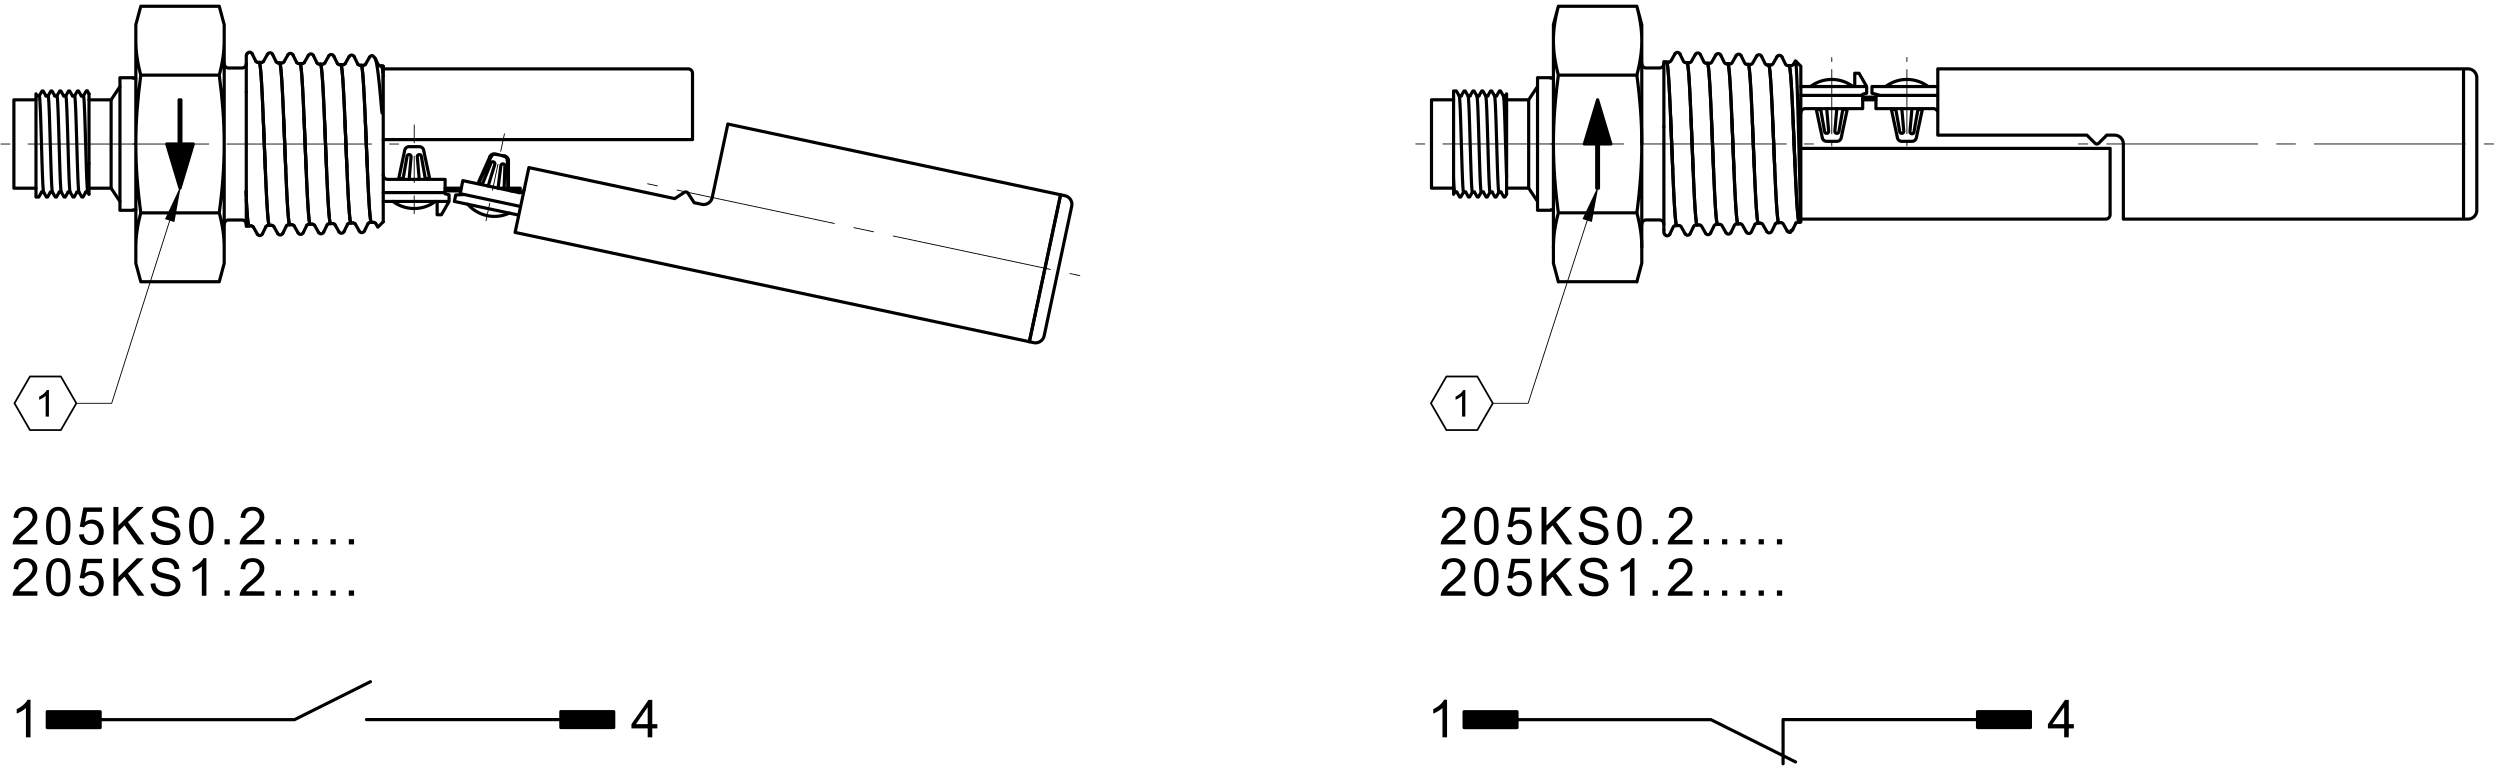 <svg fill="#000000" viewBox="0 0 534.67 164" xmlns="http://www.w3.org/2000/svg"><path d="m422.93 155.6h11.307m0 0v-3.405m0-1e-3h-11.307m0 0v3.406m-109.8 0.014h11.306m0 0v-3.406m0 0h-11.306m0 0v3.405m-193.18-0.013h11.306m0 0v-3.405m0-1e-3h-11.306m0 0v3.406m-98.533 0.014v-3.406m0 0h-11.307m0 0v3.405m0 1e-3h11.307m56.957-1.717h41.576m-56.959 0.014 16.227-8.114m302.13 8.1h41.574m-401.51 0.014h41.574m261.36 0h41.574m15.422-0.014v9.448m-15.422-9.434 18.087 9.042" fill="none" stroke="#000" stroke-linecap="round" stroke-linejoin="round" stroke-miterlimit="10" stroke-width=".68"/><path d="m434 155.6 0.245-0.245m-0.512 0.245 0.512-0.512m-0.779 0.512 0.779-0.78m-1.047 0.78 1.047-1.047m-1.313 1.047 1.313-1.313m-1.58 1.313 1.58-1.581m-1.85 1.581 1.85-1.848m-2.116 1.848 2.116-2.115m-2.383 2.115 2.383-2.382m-2.65 2.382 2.65-2.65m-2.917 2.65 2.917-2.917m-3.185 2.917 3.185-3.186m-3.452 3.186 3.405-3.405m-3.672 3.405 3.406-3.405m-3.674 3.405 3.407-3.405m-3.673 3.405 3.405-3.405m-3.673 3.405 3.406-3.405m-3.673 3.405 3.405-3.405m-3.672 3.405 3.406-3.405m-3.674 3.405 3.407-3.405m-3.674 3.405 3.406-3.405m-3.672 3.405 3.404-3.405m-3.672 3.405 3.405-3.405m-3.671 3.405 3.405-3.405m-3.674 3.405 3.406-3.405m-3.674 3.405 3.406-3.405m-3.672 3.405 3.405-3.405m-3.673 3.405 3.406-3.405m-3.673 3.405 3.405-3.405m-3.672 3.405 3.406-3.405m-3.674 3.405 3.407-3.405m-3.674 3.405 3.406-3.405m-3.673 3.405 3.406-3.405m-3.673 3.405 3.405-3.405m-3.671 3.405 3.405-3.405m-3.674 3.405 3.407-3.405m-3.673 3.405 3.405-3.405m-3.673 3.405 3.406-3.405m-3.673 3.405 3.405-3.405m-3.673 3.405 3.405-3.405m-3.672 3.405 3.406-3.405m-3.674 3.405 3.406-3.405m-3.51 3.242 3.243-3.242m-3.243 2.974 2.976-2.974m-2.976 2.707 2.708-2.707m-2.708 2.439 2.442-2.44m-2.442 2.174 2.174-2.173m-2.174 1.906 1.907-1.906m-1.907 1.639 1.64-1.64m-1.64 1.372 1.372-1.371m-1.372 1.104 1.106-1.104m-1.106 0.836 0.839-0.836m-0.839 0.569 0.57-0.57m-0.57 0.303 0.303-0.302m-99.096 3.419 0.299-0.3m-0.566 0.3 0.566-0.566m-0.834 0.566 0.834-0.834m-1.1 0.834 1.1-1.1m-1.367 1.1 1.367-1.367m-1.635 1.367 1.635-1.636m-1.902 1.636 1.902-1.902m-2.169 1.902 2.169-2.17m-2.438 2.17 2.438-2.437m-2.704 2.437 2.704-2.705m-2.972 2.705 2.972-2.971m-3.239 2.971 3.239-3.238m-3.506 3.238 3.406-3.406m-3.674 3.406 3.407-3.406m-3.673 3.406 3.405-3.406m-3.674 3.406 3.407-3.406m-3.673 3.406 3.405-3.406m-3.672 3.406 3.406-3.406m-3.673 3.406 3.406-3.406m-3.673 3.406 3.405-3.406m-3.673 3.406 3.405-3.406m-3.672 3.406 3.405-3.406m-3.673 3.406 3.405-3.406m-3.672 3.406 3.406-3.406m-3.674 3.406 3.406-3.406m-3.672 3.406 3.405-3.406m-3.674 3.406 3.407-3.406m-3.673 3.406 3.405-3.406m-3.672 3.406 3.406-3.406m-3.673 3.406 3.405-3.406m-3.672 3.406 3.405-3.406m-3.673 3.406 3.406-3.406m-3.673 3.406 3.405-3.406m-3.672 3.406 3.406-3.406m-3.674 3.406 3.407-3.406m-3.673 3.406 3.404-3.406m-3.672 3.406 3.405-3.406m-3.674 3.406 3.407-3.406m-3.673 3.406 3.407-3.406m-3.674 3.406 3.407-3.406m-3.674 3.406 3.405-3.406m-3.672 3.406 3.405-3.406m-3.455 3.189 3.188-3.189m-3.188 2.922 2.92-2.922m-2.92 2.655 2.654-2.655m-2.654 2.386 2.386-2.386m-2.386 2.12 2.119-2.12m-2.119 1.853 1.852-1.853m-1.852 1.586 1.584-1.586m-1.584 1.318 1.318-1.318m-1.318 1.051 1.051-1.05m-1.051 0.781 0.783-0.782m-0.783 0.516 0.516-0.516m-0.516 0.248 0.248-0.248m-182.45 3.392 0.333-0.334m-0.6 0.334 0.6-0.6m-0.867 0.6 0.867-0.868m-1.135 0.868 1.135-1.135m-1.402 1.135 1.402-1.401m-1.67 1.401 1.67-1.67m-1.936 1.67 1.936-1.936m-2.203 1.936 2.203-2.204m-2.471 2.204 2.47-2.47m-2.737 2.47 2.738-2.739m-3.006 2.739 3.006-3.005m-3.273 3.005 3.273-3.272m-3.539 3.272 3.404-3.405m-3.672 3.405 3.405-3.405m-3.671 3.405 3.405-3.405m-3.674 3.405 3.406-3.405m-3.672 3.405 3.405-3.405m-3.674 3.405 3.406-3.405m-3.673 3.405 3.406-3.405m-3.673 3.405 3.405-3.405m-3.672 3.405 3.406-3.405m-3.674 3.405 3.407-3.405m-3.674 3.405 3.406-3.405m-3.672 3.405 3.406-3.405m-3.674 3.405 3.405-3.405m-3.671 3.405 3.405-3.405m-3.674 3.405 3.405-3.405m-3.671 3.405 3.405-3.405m-3.672 3.405 3.404-3.405m-3.672 3.405 3.405-3.405m-3.671 3.405 3.403-3.405m-3.672 3.405 3.406-3.405m-3.673 3.405 3.406-3.405m-3.674 3.405 3.406-3.405m-3.673 3.405 3.406-3.405m-3.673 3.405 3.405-3.405m-3.671 3.405 3.405-3.405m-3.674 3.405 3.407-3.405m-3.673 3.405 3.405-3.405m-3.673 3.405 3.407-3.405m-3.674 3.405 3.405-3.405m-3.672 3.405 3.406-3.405m-3.422 3.154 3.154-3.154m-3.154 2.886 2.887-2.886m-2.887 2.619 2.619-2.62m-2.619 2.353 2.352-2.352m-2.352 2.085 2.084-2.085m-2.084 1.819 1.818-1.82m-1.818 1.551 1.55-1.55m-1.55 1.282 1.283-1.282m-1.283 1.016 1.016-1.016m-1.016 0.748 0.748-0.748m-0.748 0.481 0.482-0.481m-0.482 0.214 0.215-0.214m-98.829 3.419 0.081-0.082m-0.349 0.082 0.349-0.349m-0.617 0.349 0.617-0.617m-0.884 0.617 0.884-0.883m-1.151 0.883 1.151-1.15m-1.419 1.15 1.419-1.418m-1.685 1.418 1.685-1.684m-1.952 1.684 1.952-1.953m-2.22 1.953 2.22-2.22m-2.487 2.22 2.487-2.486m-2.754 2.486 2.754-2.754m-3.021 2.754 3.021-3.02m-3.288 3.02 3.288-3.289m-3.556 3.289 3.405-3.406m-3.671 3.406 3.405-3.406m-3.674 3.406 3.406-3.406m-3.674 3.406 3.407-3.406m-3.674 3.406 3.406-3.406m-3.674 3.406 3.407-3.406m-3.673 3.406 3.405-3.406m-3.672 3.406 3.406-3.406m-3.673 3.406 3.406-3.406m-3.673 3.406 3.405-3.406m-3.673 3.406 3.407-3.406m-3.674 3.406 3.405-3.406m-3.672 3.406 3.406-3.406m-3.674 3.406 3.405-3.406m-3.671 3.406 3.405-3.406m-3.672 3.406 3.404-3.406m-3.672 3.406 3.405-3.406m-3.673 3.406 3.407-3.406m-3.674 3.406 3.406-3.406m-3.673 3.406 3.406-3.406m-3.672 3.406 3.404-3.406m-3.673 3.406 3.406-3.406m-3.673 3.406 3.405-3.406m-3.672 3.406 3.406-3.406m-3.674 3.406 3.407-3.406m-3.674 3.406 3.406-3.406m-3.673 3.406 3.406-3.406m-3.673 3.406 3.405-3.406m-3.672 3.406 3.406-3.406m-3.674 3.406 3.407-3.406m-3.407 3.139 3.14-3.139m-3.14 2.87 2.873-2.87m-2.873 2.604 2.604-2.604m-2.604 2.336 2.338-2.336m-2.338 2.069 2.07-2.069m-2.07 1.803 1.802-1.803m-1.802 1.535 1.535-1.535m-1.535 1.268 1.268-1.268m-1.268 1 1-1m-1 0.733 0.734-0.733m-0.734 0.466 0.467-0.466m-0.467 0.199 0.2-0.199" fill="none" stroke="#000" stroke-linecap="round" stroke-linejoin="round" stroke-miterlimit="10" stroke-width=".189"/><path d="M309.48 157.695h-.984v-6.268l-.261.225-.311.225-.363.227-.369.206-.344.17-.32.132v-.95l.4-.205.373-.225.348-.246.323-.265.37-.364.293-.357.21-.35h.635M6.53 157.695h-.983v-6.268l-.263.225-.31.225-.362.227-.37.206-.345.17-.318.132v-.95l.4-.205.373-.225.348-.246.321-.265.372-.364.292-.357.21-.35h.636M138.52 157.695v-1.919h-3.477v-.902l3.657-5.191h.803v5.191h1.082v.902h-1.082v1.919zm0-2.82v-3.613l-2.51 3.612h2.51M441.46 157.695v-1.919h-3.476v-.902l3.656-5.191h.803v5.191h1.082v.902h-1.082v1.919zm0-2.82v-3.613l-2.51 3.612h2.51M7.995 115.488v.944H2.698l.023-.344.093-.336.16-.36.217-.352.268-.352.248-.272.298-.296.347-.312.886-.744.42-.376.354-.344.284-.296.218-.272.255-.408.152-.4.052-.376-.106-.536-.315-.448-.305-.224-.363-.136-.42-.048-.441.048-.38.144-.316.24-.236.32-.146.392-.05.464-1.011-.104.088-.528.16-.464.23-.4.303-.328.37-.264.425-.184.484-.112.541-.032.548.04.486.12.426.2.367.28.293.336.211.376.125.416.043.456-.05.472-.148.472-.16.312-.218.328-.277.336-.264.28-.341.328-.417.376-1.012.872-.378.336-.239.232-.23.264-.186.264M9.85 112.48l.013-.544.034-.504.058-.456.08-.408.105-.368.23-.536.289-.448.35-.36.42-.256.485-.16.549-.048.413.024.376.088.343.144.305.2.268.248.23.304.197.352.165.392.136.448.079.376.056.448.033.504.012.56-.012.544-.035.504-.057.448-.081.416-.105.368-.225.536-.29.448-.354.36-.415.256-.486.16-.553.048-.548-.048-.487-.16-.423-.256-.362-.368-.284-.448-.223-.552-.159-.648-.094-.752zm1.013 0l.017.736.056.632.09.528.13.424.165.312.334.36.38.216.428.072.428-.072.38-.216.329-.368.167-.312.13-.424.094-.52.056-.632.017-.736-.017-.736-.056-.632-.094-.528-.13-.416-.167-.312-.33-.36-.384-.224-.434-.072-.421.064-.36.192-.3.32-.185.344-.14.44-.103.544-.06.64-.02.736M16.877 114.336l1.033-.088.11.464.177.376.243.296.464.28.548.096.45-.056.4-.184.353-.296.272-.392.164-.472.056-.552-.054-.528-.157-.44-.265-.36-.346-.272-.411-.16-.478-.056-.452.056-.407.16-.341.248-.26.312-.924-.12.776-4.12h3.986v.944h-3.198l-.432 2.152.49-.28.503-.168.52-.056.505.048.463.136.421.224.383.32.315.392.225.44.136.496.046.544-.04.52-.12.488-.198.456-.277.416-.33.352-.377.272-.42.192-.466.112-.51.04-.522-.032-.472-.12-.422-.192-.373-.264-.307-.336-.233-.376-.16-.432M24.26 116.432v-8.008h1.06v3.968l3.978-3.968h1.438l-3.361 3.248 3.509 4.76h-1.399l-2.854-4.056-1.311 1.28v2.776M32.21 113.856l1-.08.117.544.21.44.335.352.476.272.379.128.409.08.44.024.572-.04.5-.136.404-.216.285-.28.172-.328.056-.36-.055-.352-.162-.304-.29-.256-.433-.216-.301-.096-.475-.136-.65-.16-.51-.128-.428-.128-.346-.128-.263-.112-.35-.216-.286-.248-.221-.28-.21-.48-.069-.52.039-.4.114-.376.19-.36.266-.32.335-.272.405-.208.459-.152.49-.096.522-.024.57.032.522.096.477.16.42.216.35.28.28.344.206.392.131.416.056.456-1.017.072-.098-.464-.185-.384-.275-.296-.364-.216-.464-.128-.565-.048-.584.04-.468.12-.353.2-.327.384-.11.464.078.392.233.32.215.136.338.144.46.144.583.144.598.144.494.128.394.128.29.112.427.232.344.272.263.312.185.344.11.384.038.408-.04.424-.123.4-.204.384-.28.352-.35.296-.424.232-.475.176-.513.104-.554.032-.52-.016-.48-.064-.434-.096-.391-.136-.453-.248-.384-.32-.315-.384-.234-.448-.146-.48M40.439 112.48l.012-.544.034-.504.058-.456.081-.408.104-.368.228-.536.29-.448.351-.36.42-.256.485-.16.549-.048.413.024.376.088.344.144.304.2.268.248.23.304.197.352.165.392.136.448.079.376.056.448.033.504.012.56-.012.544-.035.504-.057.448-.081.416-.104.368-.226.536-.29.448-.354.36-.415.256-.486.16-.553.048-.548-.048-.486-.16-.424-.256-.362-.368-.286-.448-.221-.552-.159-.648-.094-.752zm1.012 0l.017.736.056.632.09.528.13.424.165.312.334.36.381.216.427.072.428-.072.378-.216.331-.368.167-.312.13-.424.094-.52.056-.632.017-.736-.017-.736-.056-.632-.094-.528-.13-.416-.167-.312-.33-.36-.383-.224-.435-.072-.421.064-.36.192-.3.32-.184.344-.142.44-.102.544-.06.64-.02.736M48.017 116.432h1.12v-1.121h-1.12zM56.548 115.488v.944H51.25l.024-.344.09-.336.162-.36.216-.352.267-.352.25-.272.297-.296.347-.312.886-.744.42-.376.353-.344.286-.296.216-.272.256-.408.154-.4.05-.376-.105-.536-.316-.448-.306-.224-.362-.136-.419-.048-.442.048-.38.144-.315.24-.237.32-.145.392-.05.464-1.01-.104.086-.528.16-.464.23-.4.305-.328.367-.264.426-.184.484-.112.543-.032.546.04.487.12.425.2.367.28.293.336.211.376.127.416.041.456-.05.472-.147.472-.16.312-.22.328-.275.336-.265.28-.34.328-.418.376-1.012.872-.378.336-.238.232-.23.264-.186.264M58.955 116.432h1.12v-1.121h-1.12zM62.867 116.432h1.12v-1.121h-1.12zM66.777 116.432h1.12v-1.121h-1.12zM70.69 116.432h1.12v-1.121h-1.12zM74.6 116.432h1.12v-1.121H74.6zM7.995 126.461v.946H2.698l.023-.35.093-.333.16-.36.217-.355.268-.352.248-.272.298-.294.347-.312.886-.746.42-.374.354-.34.284-.303.218-.267.255-.41.152-.396.052-.38-.106-.538-.315-.445-.305-.225-.363-.135-.42-.045-.441.049-.38.14-.316.237-.236.321-.146.394-.05.467-1.011-.104.088-.532.16-.464.23-.398.303-.325.37-.264.425-.184.484-.112.541-.04.548.04.486.12.426.2.367.28.293.339.211.377.125.416.043.453-.05.478-.148.468-.16.316-.218.325-.277.337-.264.28-.341.33-.417.376-1.012.868-.378.337-.239.23-.23.265-.186.266M9.85 123.455l.013-.546.034-.502.058-.458.08-.412.105-.368.23-.533.289-.447.35-.357.42-.264.485-.152.549-.056.413.032.376.088.343.144.305.2.268.247.23.3.197.35.165.396.136.446.079.38.056.443.033.503.012.566-.012.542-.035.499-.057.456-.081.412-.105.37-.225.533-.29.447-.354.36-.415.26-.486.157-.553.052-.548-.052-.487-.155-.423-.26-.362-.364-.284-.45-.223-.552-.159-.65-.094-.753zm1.013 0l.017.736.056.631.09.526.13.421.165.315.334.361.38.216.428.073.428-.073.38-.218.329-.364.167-.316.13-.42.094-.524.056-.63.017-.734-.017-.739-.056-.632-.094-.525-.13-.42-.167-.314-.33-.361-.384-.216-.434-.073-.421.064-.36.192-.3.318-.185.343-.14.441-.103.542-.06.64-.02.74M16.877 125.307l1.033-.087.11.461.177.38.243.296.464.283.548.094.45-.06.4-.178.353-.298.272-.395.164-.475.056-.55-.054-.522-.157-.442-.265-.365-.346-.27-.411-.163-.478-.053-.452.054-.407.164-.341.246-.26.312-.924-.12.776-4.115h3.986v.939h-3.198l-.432 2.154.49-.28.503-.168.52-.056.505.046.463.136.421.228.383.318.315.388.225.442.136.494.046.544-.04.526-.12.49-.198.45-.277.414-.33.35-.377.274-.42.193-.466.118-.51.039-.522-.038-.472-.116-.422-.19-.373-.268-.307-.331-.233-.381-.16-.431M24.26 127.407v-8.015h1.06v3.975l3.978-3.975h1.438l-3.361 3.248 3.509 4.767h-1.399l-2.854-4.056-1.311 1.278v2.778M32.21 124.832l1-.087.117.548.21.44.335.348.476.276.379.13.409.078.44.027.572-.044.5-.138.404-.212.285-.278.172-.33.056-.36-.055-.351-.162-.304-.29-.26-.433-.215-.301-.099-.475-.13-.65-.16-.51-.13-.428-.129-.346-.124-.263-.119-.35-.216-.286-.248-.221-.28-.21-.474-.069-.527.039-.395.114-.376.19-.36.266-.324.335-.265.405-.216.459-.152.49-.088.522-.032.57.032.522.096.477.16.42.224.35.28.28.341.206.387.131.421.056.454-1.017.076-.098-.464-.185-.383-.275-.3-.364-.216-.464-.13-.565-.043-.584.04-.468.118-.353.199-.327.385-.11.462.078.391.233.32.215.14.338.14.46.146.583.147.598.14.494.132.394.122.29.113.427.235.344.274.263.312.185.344.11.38.038.412-.04.418-.123.403-.204.387-.28.349-.35.293-.424.238-.475.173-.513.105-.554.034-.52-.019-.48-.06-.434-.1-.391-.139-.453-.246-.384-.316-.315-.388-.234-.444-.146-.482M44.144 127.407h-.983v-6.27l-.263.226-.312.226-.36.226-.37.206-.344.17-.319.133v-.952l.4-.204.374-.225.348-.246.321-.265.37-.364.292-.356.212-.352h.634M48.017 127.407h1.12v-1.12h-1.12zM56.548 126.461v.946H51.25l.024-.35.09-.333.162-.36.216-.355.267-.352.25-.272.297-.294.347-.312.886-.746.42-.374.353-.34.286-.303.216-.267.256-.41.154-.396.05-.38-.105-.538-.316-.445-.306-.225-.362-.135-.419-.045-.442.049-.38.14-.315.237-.237.321-.145.394-.05.467-1.01-.104.086-.532.16-.464.23-.398.305-.325.367-.264.426-.184.484-.112.543-.04.546.04.487.12.425.2.367.28.293.339.211.377.127.416.041.453-.05.478-.147.468-.16.316-.22.325-.275.337-.265.28-.34.33-.418.376-1.012.868-.378.337-.238.23-.23.265-.186.266M58.955 127.407h1.12v-1.12h-1.12zM62.867 127.407h1.12v-1.12h-1.12zM66.777 127.407h1.12v-1.12h-1.12zM70.69 127.407h1.12v-1.12h-1.12zM74.6 127.407h1.12v-1.12H74.6z" fill-rule="evenodd"/><path d="m319.26 86.248h7.56m0 0 14.861-46.008m0 0-3.107 6.544m1e-3 0 1.8 0.576m0 0 1.306-7.12m-3.029 6.568 0.19-0.592m-0.19 0.592 0.19-0.592m-7e-3 0.648 0.638-1.976m-0.456 2.04 1.087-3.368m-0.904 3.424 1.534-4.752m-1.352 4.808 1.984-6.136m-1.071 6.432 0.191-0.584m-0.191 0.584 0.191-0.584m-0.373 0.528 0.639-1.976m-0.822 1.92 1.087-3.368m-1.269 3.304 1.534-4.752m-1.717 4.696 1.983-6.144" fill="none" stroke="#000" stroke-linecap="round" stroke-linejoin="round" stroke-miterlimit="10" stroke-width=".189"/><path d="m319.26 86.248-3.307-5.728m0 0h-6.615m0 0-3.306 5.728m0 0 3.306 5.728m0 0h6.615m0 0 3.307-5.728" fill="none" stroke="#000" stroke-linecap="round" stroke-linejoin="round" stroke-miterlimit="10" stroke-width=".378"/><path d="M313.388 89.096h-.695v-4.44l-.185.16-.221.16-.256.16-.26.144-.244.12-.227.096v-.672l.284-.144.264-.16.247-.176.226-.184.264-.256.206-.256.149-.248h.448" fill-rule="evenodd"/><path d="m16.327 86.248h7.558m0 0 14.615-46m0 0-3.076 6.56m0 0 1.803 0.568m0 0 1.273-7.128m-2.998 6.584 0.188-0.592m-0.188 0.592 0.188-0.592m-5e-3 0.648 0.629-1.976m-0.446 2.032 1.07-3.368m-0.888 3.432 1.513-4.76m-1.33 4.816 1.953-6.152m-1.036 6.44 0.186-0.584m-0.186 0.584 0.186-0.584m-0.371 0.528 0.63-1.976m-0.811 1.92 1.068-3.368m-1.252 3.304 1.512-4.752m-1.695 4.696 1.954-6.144" fill="none" stroke="#000" stroke-linecap="round" stroke-linejoin="round" stroke-miterlimit="10" stroke-width=".189"/><path d="m16.327 86.248-3.308-5.728m0 0h-6.614m0 0-3.307 5.728m0 0 3.307 5.728m0 0h6.614m0 0 3.308-5.728" fill="none" stroke="#000" stroke-linecap="round" stroke-linejoin="round" stroke-miterlimit="10" stroke-width=".378"/><path d="M10.461 89.096h-.697v-4.44l-.185.16-.22.16-.256.16-.262.144-.244.12-.225.096v-.672l.283-.144.264-.16.246-.176.228-.184.263-.256.207-.256.149-.248h.45M313.419 115.488v.944h-5.296l.022-.344.092-.336.162-.36.214-.352.27-.352.248-.272.297-.296.348-.312.885-.744.42-.376.354-.344.285-.296.217-.272.256-.408.152-.4.052-.376-.106-.536-.315-.448-.305-.224-.363-.136-.42-.048-.443.048-.378.144-.316.24-.238.32-.144.392-.05.464-1.011-.104.088-.528.16-.464.23-.4.305-.328.366-.264.427-.184.484-.112.543-.032.546.04.486.12.426.2.367.28.293.336.211.376.125.416.043.456-.05.472-.146.472-.161.312-.219.328-.277.336-.264.28-.342.328-.416.376-1.012.872-.378.336-.239.232-.23.264-.186.264M315.275 112.48l.012-.544.034-.504.058-.456.081-.408.104-.368.228-.536.29-.448.351-.36.419-.256.485-.16.55-.048.413.024.376.088.343.144.305.2.268.248.23.304.197.352.165.392.136.448.079.376.056.448.033.504.012.56-.012.544-.035.504-.057.448-.081.416-.104.368-.226.536-.29.448-.354.36-.416.256-.485.16-.553.048-.548-.048-.487-.16-.424-.256-.361-.368-.286-.448-.221-.552-.159-.648-.094-.752zm1.01 0l.019.736.056.632.09.528.13.424.165.312.334.36.381.216.427.072.428-.072.378-.216.331-.368.167-.312.13-.424.094-.52.056-.632.017-.736-.017-.736-.056-.632-.094-.528-.13-.416-.167-.312-.33-.36-.383-.224-.435-.072-.421.064-.36.192-.3.32-.183.344-.143.44-.102.544-.06.64-.022.736M322.301 114.336l1.034-.088.109.464.177.376.243.296.464.28.548.096.45-.056.4-.184.353-.296.272-.392.164-.472.056-.552-.054-.528-.158-.44-.264-.36-.346-.272-.412-.16-.477-.056-.453.056-.406.16-.341.248-.26.312-.924-.12.776-4.12h3.985v.944h-3.198l-.432 2.152.49-.28.504-.168.52-.056.504.048.463.136.424.224.381.32.315.392.225.44.136.496.046.544-.04.52-.12.488-.198.456-.277.416-.33.352-.377.272-.421.192-.465.112-.511.04-.521-.032-.472-.12-.423-.192-.372-.264-.307-.336-.233-.376-.161-.432M329.684 116.432v-8.008h1.059v3.968l3.98-3.968h1.437l-3.361 3.248 3.508 4.76h-1.398l-2.854-4.056-1.312 1.28v2.776M337.633 113.856l1-.08.118.544.21.44.334.352.476.272.38.128.409.08.44.024.572-.04.5-.136.404-.216.284-.28.173-.328.058-.36-.055-.352-.164-.304-.29-.256-.433-.216-.301-.096-.475-.136-.649-.16-.51-.128-.43-.128-.345-.128-.263-.112-.35-.216-.286-.248-.221-.28-.21-.48-.069-.52.037-.4.116-.376.191-.36.265-.32.335-.272.405-.208.459-.152.49-.096.522-.024.57.032.522.096.476.16.421.216.35.28.278.344.207.392.132.416.056.456-1.017.072-.098-.464-.186-.384-.274-.296-.364-.216-.464-.128-.565-.048-.584.04-.468.12-.353.2-.327.384-.11.464.078.392.233.32.215.136.337.144.46.144.584.144.596.144.496.128.394.128.29.112.427.232.344.272.263.312.185.344.11.384.038.408-.04.424-.123.4-.204.384-.28.352-.35.296-.424.232-.475.176-.513.104-.554.032-.522-.016-.478-.064-.434-.096-.391-.136-.453-.248-.386-.32-.313-.384-.235-.448-.145-.48M345.863 112.48l.012-.544.034-.504.058-.456.081-.408.104-.368.228-.536.29-.448.351-.36.419-.256.485-.16.55-.048.412.024.377.088.343.144.305.2.268.248.23.304.197.352.165.392.135.448.08.376.056.448.033.504.012.56-.012.544-.035.504-.057.448-.081.416-.104.368-.226.536-.289.448-.356.36-.415.256-.485.16-.553.048-.548-.048-.487-.16-.423-.256-.362-.368-.286-.448-.221-.552-.159-.648-.094-.752zm1.01 0l.019.736.056.632.09.528.129.424.166.312.334.36.381.216.427.072.428-.072.378-.216.331-.368.167-.312.13-.424.094-.52.056-.632.017-.736-.017-.736-.056-.632-.094-.528-.13-.416-.167-.312-.332-.36-.383-.224-.433-.072-.421.064-.36.192-.3.32-.184.344-.142.44-.102.544-.06.64-.022.736M353.441 116.432h1.12v-1.121h-1.12zM361.972 115.488v.944h-5.297l.022-.344.092-.336.162-.36.214-.352.27-.352.249-.272.297-.296.347-.312.885-.744.42-.376.354-.344.285-.296.217-.272.256-.408.152-.4.052-.376-.105-.536-.316-.448-.305-.224-.363-.136-.42-.048-.441.048-.38.144-.316.24-.238.32-.142.392-.051.464-1.01-.104.087-.528.159-.464.23-.4.305-.328.368-.264.425-.184.484-.112.543-.032.546.04.486.12.426.2.367.28.293.336.211.376.125.416.043.456-.05.472-.147.472-.16.312-.219.328-.277.336-.264.28-.342.328-.416.376-1.012.872-.378.336-.238.232-.23.264-.187.264M364.379 116.432h1.12v-1.121h-1.12zM368.29 116.432h1.12v-1.121h-1.12zM372.201 116.432h1.12v-1.121h-1.12zM376.113 116.432h1.12v-1.121h-1.12zM380.024 116.432h1.12v-1.121h-1.12zM313.419 126.461v.946h-5.296l.022-.35.092-.333.162-.36.214-.355.27-.352.248-.272.297-.294.348-.312.885-.746.42-.374.354-.34.285-.303.217-.267.256-.41.152-.396.052-.38-.106-.538-.315-.445-.305-.225-.363-.135-.42-.045-.443.049-.378.14-.316.237-.238.321-.144.394-.05.467-1.011-.104.088-.532.16-.464.23-.398.305-.325.366-.264.427-.184.484-.112.543-.04.546.04.486.12.426.2.367.28.293.339.211.377.125.416.043.453-.05.478-.146.468-.161.316-.219.325-.277.337-.264.28-.342.33-.416.376-1.012.868-.378.337-.239.23-.23.265-.186.266M315.275 123.455l.012-.546.034-.502.058-.458.081-.412.104-.368.228-.533.29-.447.351-.357.419-.264.485-.152.55-.056.413.032.376.088.343.144.305.2.268.247.23.3.197.35.165.396.136.446.079.38.056.443.033.503.012.566-.012.542-.035.499-.057.456-.081.412-.104.37-.226.533-.29.447-.354.36-.416.26-.485.157-.553.052-.548-.052-.487-.155-.424-.26-.361-.364-.286-.45-.221-.552-.159-.65-.094-.753zm1.01 0l.019.736.056.631.09.526.13.421.165.315.334.361.381.216.427.073.428-.073.378-.218.331-.364.167-.316.13-.42.094-.524.056-.63.017-.734-.017-.739-.056-.632-.094-.525-.13-.42-.167-.314-.33-.361-.383-.216-.435-.073-.421.064-.36.192-.3.318-.183.343-.143.441-.102.542-.06.64-.022.74M322.301 125.307l1.034-.087.109.461.177.38.243.296.464.283.548.094.45-.06.4-.178.353-.298.272-.395.164-.475.056-.55-.054-.522-.158-.442-.264-.365-.346-.27-.412-.163-.477-.053-.453.054-.406.164-.341.246-.26.312-.924-.12.776-4.115h3.985v.939h-3.198l-.432 2.154.49-.28.504-.168.52-.056.504.046.463.136.424.228.381.318.315.388.225.442.136.494.046.544-.04.526-.12.49-.198.45-.277.414-.33.35-.377.274-.421.193-.465.118-.511.039-.521-.038-.472-.116-.423-.19-.372-.268-.307-.331-.233-.381-.161-.431M329.684 127.407v-8.015h1.059v3.975l3.98-3.975h1.437l-3.361 3.248 3.508 4.767h-1.398l-2.854-4.056-1.312 1.278v2.778M337.633 124.832l1-.087.118.548.21.44.334.348.476.276.38.13.409.078.44.027.572-.044.5-.138.404-.212.284-.278.173-.33.058-.36-.055-.351-.164-.304-.29-.26-.433-.215-.301-.099-.475-.13-.649-.16-.51-.13-.43-.129-.345-.124-.263-.119-.35-.216-.286-.248-.221-.28-.21-.474-.069-.527.037-.395.116-.376.191-.36.265-.324.335-.265.405-.216.459-.152.49-.088.522-.032.57.032.522.096.476.16.421.224.35.28.278.341.207.387.132.421.056.454-1.017.076-.098-.464-.186-.383-.274-.3-.364-.216-.464-.13-.565-.043-.584.04-.468.118-.353.199-.327.385-.11.462.078.391.233.32.215.14.337.14.46.146.584.147.596.14.496.132.394.122.29.113.427.235.344.274.263.312.185.344.11.38.038.412-.04.418-.123.403-.204.387-.28.349-.35.293-.424.238-.475.173-.513.105-.554.034-.522-.019-.478-.06-.434-.1-.391-.139-.453-.246-.386-.316-.313-.388-.235-.444-.145-.482M349.57 127.407h-.986v-6.27l-.26.226-.313.226-.36.226-.371.206-.344.17-.319.133v-.952l.4-.204.374-.225.348-.246.321-.265.37-.364.294-.356.21-.352h.635M353.441 127.407h1.12v-1.12h-1.12zM361.972 126.461v.946h-5.297l.022-.35.092-.333.162-.36.214-.355.27-.352.249-.272.297-.294.347-.312.885-.746.42-.374.354-.34.285-.303.217-.267.256-.41.152-.396.052-.38-.105-.538-.316-.445-.305-.225-.363-.135-.42-.045-.441.049-.38.14-.316.237-.238.321-.142.394-.051.467-1.01-.104.087-.532.159-.464.23-.398.305-.325.368-.264.425-.184.484-.112.543-.04.546.04.486.12.426.2.367.28.293.339.211.377.125.416.043.453-.05.478-.147.468-.16.316-.219.325-.277.337-.264.28-.342.33-.416.376-1.012.868-.378.337-.238.23-.23.265-.187.266M364.379 127.407h1.12v-1.12h-1.12zM368.29 127.407h1.12v-1.12h-1.12zM372.201 127.407h1.12v-1.12h-1.12zM376.113 127.407h1.12v-1.12h-1.12zM380.024 127.407h1.12v-1.12h-1.12z" fill-rule="evenodd"/><path d="m391.76 31.208v-0.864m0-1.72v-13.744m0-1.712v-0.864m16.064 18.904v-0.864m0-1.72v-13.744m0-1.712v-0.864m125.49 18.488h-2.02m-4.037 0h-32.297m-4.037 0h-4.038m-4.037 0h-32.299m-4.035 0h-2.02m-141.71 0h1.933m3.866 0h30.921m3.867 0h3.865m3.865 0h30.924m3.866 0h1.932m-46.038 9.448 0.084-0.088m-0.217 0.088 0.217-0.216m-0.35 0.216 0.35-0.352m-0.378 0.248 0.378-0.384m-0.378 0.248 0.378-0.376m-0.378 0.24 0.378-0.376m-0.378 0.248 0.378-0.384m-0.378 0.248 0.378-0.376m-0.378 0.24 0.378-0.376m-0.378 0.24 0.378-0.376m-0.378 0.248 0.378-0.384m-0.378 0.248 0.378-0.376m-0.378 0.24 0.378-0.376m-0.378 0.248 0.378-0.384m-0.378 0.248 0.378-0.376m-0.378 0.24 0.378-0.376m-0.378 0.24 0.378-0.376m-0.378 0.248 0.378-0.376m-0.378 0.24 0.378-0.376m-0.378 0.24 0.378-0.376m-0.378 0.248 0.378-0.384m-0.378 0.248 0.378-0.376m-0.378 0.24 0.378-0.376m-0.378 0.248 0.378-0.384m-0.378 0.248 0.378-0.376m-0.378 0.24 0.378-0.376m-0.378 0.24 0.378-0.376m-0.378 0.248 0.378-0.384m-0.378 0.248 0.378-0.376m-0.378 0.24 0.378-0.376m-0.378 0.248 0.378-0.384m-0.378 0.248 0.378-0.376m-0.378 0.24 0.378-0.376m-0.378 0.248 0.378-0.384m-0.378 0.248 0.378-0.376m-0.378 0.24 0.378-0.376m-0.378 0.24 0.378-0.376m-0.378 0.248 0.378-0.384m-0.378 0.248 0.378-0.376m-0.378 0.24 0.378-0.376m-0.378 0.248 0.378-0.384m-0.378 0.248 0.378-0.376m-0.378 0.24 0.378-0.376m-0.378 0.24 0.378-0.376m-0.378 0.248 0.378-0.376m-0.378 0.24 0.378-0.376m-0.378 0.24 0.378-0.376m-0.378 0.248 0.378-0.384m-0.378 0.248 0.378-0.376m-0.378 0.24 0.378-0.376m-0.378 0.248 0.378-0.384m-0.378 0.248 0.378-0.376m2.55-2.552 0.073-0.072m-3.001 2.864 0.378-0.376m2.416-2.416 0.176-0.176m-2.97 2.832 0.378-0.376m2.283-2.28 0.279-0.28m-2.94 2.808 0.378-0.384m2.15-2.144 0.381-0.384m-2.909 2.776 0.378-0.376m2.016-2.016 0.484-0.488m-2.878 2.744 0.378-0.376m1.883-1.88 0.587-0.592m-2.848 2.72 0.378-0.384m1.748-1.744 0.691-0.688m-2.817 2.68 0.378-0.376m1.615-1.616 0.793-0.792m-2.786 2.648 0.378-0.376m1.482-1.48 0.896-0.896m-2.756 2.624 0.378-0.384m1.348-1.344 0.998-1m-2.724 2.592 0.378-0.376m1.214-1.216 1.101-1.104m-2.693 2.56 0.378-0.376m1.08-1.08 1.204-1.208m-2.662 2.528 0.378-0.376m0.945-0.944 1.309-1.312m-2.632 2.504 0.378-0.384m0.814-0.808 1.409-1.408m-2.601 2.464 0.378-0.376m0.679-0.68 1.513-1.512m-2.57 2.432 0.378-0.376m0.545-0.544 1.617-1.616m-2.54 2.408 0.378-0.384m0.411-0.408 1.719-1.72m-2.508 2.376 0.378-0.376m0.278-0.28 1.821-1.824m-2.477 2.344 0.378-0.376m0.145-0.144 1.923-1.928m-2.446 2.312 0.378-0.376m0.011-8e-3 2.027-2.024m-2.416 2.28 2.385-2.384m-2.385 2.248 2.354-2.352m-2.366 2.232 2.336-2.336m-2.47 2.336 2.438-2.44m-2.571 2.44 2.541-2.544m-2.674 2.544 2.642-2.648m-2.777 2.648 2.747-2.744m-2.88 2.744 2.849-2.848m-2.983 2.848 2.952-2.952m-3.085 2.952 3.055-3.056m-3.188 3.056 3.157-3.16m-3.291 3.16 3.26-3.264m-3.394 3.264 3.362-3.36m-3.496 3.36 3.467-3.464m-3.6 3.464 3.568-3.568m-3.701 3.568 3.67-3.672m-3.804 3.672 3.774-3.776m-3.907 3.776 3.876-3.88m-4.011 3.88 3.98-3.984m-4.113 3.984 4.083-4.08m-4.217 4.08 4.185-4.184m-4.318 4.184 4.287-4.288m-4.365 4.232 4.334-4.336m-4.278 4.144 4.248-4.248m-4.19 4.056 4.159-4.16m-4.102 3.968 4.071-4.072m-4.014 3.888 3.984-3.984m-3.927 3.792 3.895-3.896m-3.838 3.704 3.808-3.808m-3.749 3.616 3.717-3.72m-3.661 3.528 3.632-3.632m-3.575 3.44 3.543-3.544m-3.486 3.352 3.455-3.448m-3.397 3.256 3.367-3.36m-3.31 3.176 3.279-3.28m-3.221 3.088 3.19-3.192m-3.133 3 3.101-3.104m-3.044 2.912 3.014-3.016m-2.956 2.824 2.925-2.928m-2.868 2.736 2.837-2.832m-2.781 2.64 2.75-2.744m-2.691 2.56 2.661-2.664m-2.605 2.472 2.573-2.576m-2.515 2.384 2.484-2.488m-2.426 2.296 2.396-2.4m-2.34 2.208 2.309-2.312m-2.251 2.12 2.22-2.216m-2.163 2.024 2.134-2.128m-2.076 1.944 2.044-2.048m-1.988 1.856 1.957-1.96m-1.9 1.768 1.87-1.872m-1.812 1.68 1.78-1.784m-1.723 1.592 1.693-1.688m-1.636 1.496 1.604-1.6m-1.547 1.408 1.517-1.512m-1.459 1.32 1.428-1.424m-1.371 1.24 1.34-1.344m-1.282 1.152 1.252-1.256m-1.195 1.064 1.164-1.168m-1.108 0.976 1.076-1.072m-1.017 0.88 0.986-0.984m-0.931 0.792 0.9-0.896m-0.84 0.704 0.81-0.808m-0.753 0.624 0.722-0.728m-0.666 0.536 0.636-0.64m-0.578 0.448 0.546-0.552m-0.488 0.36 0.458-0.456m-0.401 0.264 0.37-0.368m-0.313 0.176 0.282-0.28m-0.225 0.088 0.194-0.192m-0.137 8e-3 0.106-0.112" fill="none" stroke="#000" stroke-linecap="round" stroke-linejoin="round" stroke-miterlimit="10" stroke-width=".189"/><path d="m407.82 16.992a7.59 7.59 0 0 0-4.534 1.512m9.07 0a7.593 7.593 0 0 0-4.534-1.512h-2e-3m-2.02 12.48c0.094 0.44 0.479 0.752 0.926 0.752m0.54 0h-0.54m2.19 0a0.946 0.946 0 0 0 0.926-0.752m-0.926 0.752h-0.54m0.104-2.136 0.426-4.856m-0.424 4.856h0a0.436 0.436 0 1 0 0.865 0.072m0.836-4.736-0.836 4.736m0.836-4.736h0.807m-2.614 6.8h-1.11m-2.613-6.8h0.806m0.836 4.736-0.836-4.736m0.836 4.736a0.436 0.436 0 0 0 0.865-0.072l-2e-3 -0.04m-0.422-4.816 0.422 4.816m-2.643-4.624 1.285 6.048m-1.147-6.048h-0.138m5.327 6.048 1.286-6.048m0 0h-0.138m-79.327-6.808h-2.835m0 0v14.176m0 14.176h2.835m-2.835-14.176v14.176m2.835-0.096h0.567" fill="none" stroke="#000" stroke-linecap="round" stroke-linejoin="round" stroke-miterlimit="10" stroke-width=".68"/><path d="m332.23 30.792h-0.567" fill="none" stroke="#000" stroke-linecap="round" stroke-linejoin="round" stroke-miterlimit="10" stroke-width=".189"/><path d="M332.227 16.712h-.567M328.825 18.504l-1.889 2.84M326.936 21.344v9.448M326.936 40.24l1.89 2.832M326.936 30.792v9.448M321.001 41.064l.298.512.296.512M319.112 41.064l.307.528.308.536M317.223 41.064l.308.528.306.536M315.335 41.064l.296.512.297.512M313.443 41.064l.308.528.306.536M311.55 41.056l.31.536.307.528M313.113 19.456l-.308.536-.306.528M315.001 19.456l-.602 1.048M316.89 19.456l-.306.536-.308.528M318.761 19.496l-.297.512-.297.512M320.673 19.456l-.308.528-.306.536M322.196 20.088l-.124.216-.124.216M322.212 23.752v-3.688M311.459 19.456h-.586M313.35 19.456h-.229M315.239 19.456h-.227M317.128 19.456h-.227M319.017 19.456h-.226M320.908 19.456h-.227M321.625 42.128h.227M319.736 42.128h.227M317.847 42.128h.226M315.957 42.128h.227M314.067 42.128h.226M312.176 42.128h.228M310.873 19.456v11.336M321.86 42.128l.177-.304.178-.312M319.99 42.088l.298-.512.297-.512M318.081 42.128l.604-1.048M316.19 42.128l.606-1.048M314.301 42.128l.604-1.048M312.412 42.128l.604-1.048M310.888 41.496l.239-.416M312.081 20.52l-.297-.52-.297-.512M313.97 20.52l-.307-.536-.307-.528M315.861 20.52l-.308-.536-.306-.528M317.75 20.52l-.298-.52-.297-.512M319.64 20.52l-.307-.536-.308-.528M321.53 20.52l-.306-.536-.308-.528M322.212 37.832l-.003-.072-.004-.072-.002-.072-.003-.072-.005-.144-.007-.144-.01-.304-.011-.304-.022-.632-.021-.664-.012-.344-.012-.352-.01-.36-.011-.36-.023-.728-.021-.736-.011-.376-.012-.376-.005-.184-.006-.192-.002-.096-.003-.096-.003-.096-.002-.096-.023-.76-.023-.752-.021-.744-.023-.736-.002-.088-.003-.096-.003-.088-.002-.088-.006-.184-.006-.176-.011-.352-.01-.352-.022-.672-.023-.656-.006-.152-.006-.16-.005-.152-.005-.16-.012-.296-.01-.288-.012-.28-.01-.272-.011-.256-.012-.248-.01-.24-.013-.232-.002-.056-.003-.056-.003-.056-.002-.056-.006-.104-.005-.096-.023-.376-.021-.328-.01-.144-.013-.136-.005-.056-.005-.056-.003-.032-.003-.024-.002-.024-.004-.032-.022-.168-.021-.112-.023-.056" fill="none" stroke="#000" stroke-linecap="round" stroke-linejoin="round" stroke-miterlimit="10" stroke-width=".68"/><path d="M320.568 41.08l-.04-.088-.01-.056-.013-.072-.005-.04-.005-.04-.007-.048-.004-.056-.023-.232-.021-.288-.012-.16-.01-.176-.006-.088-.005-.096-.004-.048-.003-.056-.003-.048-.002-.048-.022-.44-.022-.48-.011-.248-.012-.264-.01-.28-.011-.28-.003-.072-.004-.08-.001-.072-.004-.072-.006-.152-.005-.152-.01-.312-.011-.32-.023-.656-.021-.68-.012-.352-.011-.352-.005-.184-.006-.184-.006-.176-.006-.184-.022-.736-.022-.752-.01-.376-.012-.376-.006-.192-.004-.184-.004-.096-.002-.096-.003-.096-.003-.096-.022-.76-.023-.744-.021-.736-.022-.728-.004-.088-.002-.096-.003-.088-.003-.088-.005-.176-.005-.176-.012-.344-.011-.344-.021-.656-.023-.632-.005-.152-.006-.152-.006-.144-.006-.152-.01-.288-.011-.272-.023-.528-.022-.48-.01-.224-.012-.216-.002-.048-.004-.056-.003-.048-.003-.048-.005-.096-.005-.096-.023-.344-.021-.288-.011-.128-.01-.112-.007-.056-.006-.048-.002-.024-.003-.016-.004-.024-.001-.024-.023-.128-.021-.08-.007-.008M318.677 41.08l-.009-.008-.023-.048-.021-.112-.023-.16-.022-.216-.003-.032-.003-.032-.001-.032-.003-.032-.006-.072-.006-.072-.012-.152-.009-.168-.023-.368-.022-.424-.006-.112-.005-.112-.004-.056-.001-.064-.003-.056-.003-.064-.012-.248-.01-.256-.023-.552-.021-.576-.012-.304-.011-.312-.005-.16-.006-.168-.006-.16-.006-.168-.021-.672-.023-.696-.022-.72-.022-.736-.002-.096-.004-.088-.002-.096-.004-.096-.005-.184-.004-.192-.012-.376-.01-.376-.011-.376-.012-.376-.011-.376-.01-.376-.007-.192-.006-.192-.002-.096-.003-.088-.003-.096-.002-.096-.011-.376-.012-.368-.021-.728-.023-.712-.01-.352-.011-.344-.007-.168-.005-.168-.007-.168-.004-.168-.023-.64-.022-.608-.01-.288-.012-.288-.005-.136-.005-.136-.003-.072-.004-.064-.001-.064-.003-.064-.023-.504-.022-.448-.022-.408-.022-.36-.003-.04-.003-.04-.002-.04-.003-.04-.005-.08-.006-.072-.012-.136-.01-.12-.023-.208-.023-.144-.009-.056-.012-.04-.005-.016-.006-.016h-.002M316.788 41.08h-.003l-.01-.008-.012-.024-.006-.016-.005-.024-.003-.008-.002-.016-.003-.016-.004-.008-.01-.072-.011-.08-.022-.192-.022-.256-.011-.144-.012-.16-.004-.08-.007-.088-.005-.096-.005-.088-.023-.408-.021-.448-.023-.488-.021-.536-.004-.072-.002-.072-.004-.064-.002-.072-.006-.144-.005-.152-.01-.296-.013-.304-.022-.64-.022-.664-.005-.176-.005-.168-.003-.088-.003-.088-.002-.088-.004-.088-.011-.352-.01-.36-.023-.728-.023-.736-.01-.376-.011-.384-.006-.184-.006-.192-.004-.192-.006-.192-.022-.752-.023-.752-.012-.376-.01-.368-.005-.184-.006-.192-.006-.184-.005-.184-.023-.72-.021-.696-.023-.68-.022-.648-.003-.08-.003-.08-.002-.08-.003-.08-.005-.152-.006-.152-.01-.304-.012-.288-.011-.28-.012-.264-.01-.264-.011-.248-.006-.12-.005-.12-.005-.112-.006-.12-.012-.216-.01-.208-.023-.376-.021-.32-.012-.144-.011-.136-.005-.056-.006-.064-.002-.024-.004-.024-.003-.032-.003-.024-.022-.168-.022-.112-.02-.056M314.899 41.08l-.04-.088-.011-.056-.01-.072-.007-.04-.006-.04-.005-.048-.005-.048-.022-.24-.022-.288-.023-.336-.023-.384-.005-.104-.005-.104-.003-.056-.003-.056-.002-.056-.003-.056-.01-.24-.013-.24-.009-.256-.012-.264-.01-.272-.013-.288-.01-.288-.012-.304-.002-.08-.004-.08-.002-.08-.003-.072-.005-.16-.006-.16-.021-.656-.023-.68-.01-.352-.012-.352-.006-.184-.005-.184-.005-.184-.007-.176-.021-.744-.023-.744-.021-.752-.023-.76-.003-.096-.002-.096-.003-.096-.003-.096-.006-.184-.006-.192-.01-.376-.011-.376-.023-.736-.022-.72-.004-.184-.006-.176-.004-.088-.001-.088-.004-.088-.003-.088-.01-.352-.011-.336-.023-.664-.022-.624-.011-.304-.01-.296-.006-.144-.007-.144-.005-.144-.005-.136-.022-.528-.022-.48-.023-.432-.023-.4-.002-.04-.003-.048-.003-.04-.002-.048-.006-.08-.005-.088-.01-.152-.013-.136-.021-.24-.023-.184-.005-.04-.005-.04-.004-.016-.003-.016-.003-.008-.002-.016-.011-.048-.01-.032-.007-.008M313.01 41.08h-.011l-.006-.008-.005-.016-.005-.016-.007-.016-.01-.048-.011-.064-.023-.16-.021-.216-.012-.128-.011-.144-.003-.032-.002-.04-.003-.04-.004-.04-.004-.08-.007-.088-.022-.368-.022-.416-.01-.232-.012-.232-.004-.128-.007-.12-.003-.064-.001-.064-.004-.072-.003-.064-.022-.544-.022-.584-.022-.616-.023-.648-.004-.168-.007-.168-.005-.168-.005-.176-.011-.344-.012-.352-.021-.72-.023-.728-.005-.184-.007-.192-.001-.088-.003-.096-.003-.096-.004-.096-.01-.376-.011-.376-.01-.376-.013-.384-.009-.376-.012-.376-.012-.376-.01-.376-.003-.096-.003-.088-.003-.096-.002-.096-.006-.184-.006-.184-.022-.736-.021-.712-.012-.344-.012-.344-.01-.336-.011-.336-.023-.648-.021-.608-.022-.568-.022-.544-.006-.128-.006-.128-.003-.056-.003-.064-.002-.064-.003-.056-.01-.232-.013-.224-.021-.408-.023-.36-.01-.16-.011-.144-.004-.04-.001-.032-.003-.032-.003-.04-.006-.056-.006-.064-.021-.2-.023-.152-.012-.056-.01-.04-.006-.016-.005-.016h-.004M311.119 41.08h-.002l-.012-.008-.01-.024-.011-.04-.012-.048-.005-.032-.006-.032-.002-.024-.004-.016-.003-.024-.003-.016-.021-.2-.023-.256-.021-.304-.023-.352-.002-.048-.003-.048-.004-.048-.001-.056-.007-.096-.005-.112-.011-.216-.01-.224-.023-.496-.022-.528M322.212 41.52v-3.688M310.873 37.832v3.688M312.517 20.504h-.445M314.407 20.504h-.446M316.297 20.504h-.446M318.187 20.504h-.447M320.076 20.504h-.445M321.965 20.504h-.445M320.568 41.08h.445M318.679 41.08h.445M316.788 41.08h.445M314.899 41.08h.445M313.01 41.08h.445M311.119 41.08h.445M322.212 23.752v14.08M310.873 37.832v-7.04M326.936 21.344h-4.724M322.212 40.24h4.724M306.15 40.24h4.723M306.15 30.792v9.448M310.873 21.344h-4.724M306.15 21.344v9.448M401.203 21.344h-2.834M401.203 20.776h-2.834M391.753 16.992a7.586 7.586 0 0 0-4.533 1.512M396.29 18.504a7.594 7.594 0 0 0-4.535-1.512h-.002M392.85 30.224a.943.943 0 0 0 .925-.752M392.85 30.224h-.54M389.736 29.472c.09.44.477.752.924.752M391.2 30.224h-.54M390.67 23.232l.426 4.856M392.417 28.048l.422-4.816M392.417 28.048l-.001.04c0 .24.195.432.436.432.21 0 .392-.152.43-.36M394.117 23.424l-.836 4.736M394.117 23.424h.807M392.31 30.224h-1.11M388.585 23.424h.808M390.228 28.16l-.835-4.736M391.096 28.088l-.03.16-.085.136-.128.096-.156.04-.16-.016-.142-.072-.108-.12-.056-.152M388.448 23.424l1.288 6.048M388.585 23.424h-.137M393.775 29.472l1.288-6.048M395.063 23.424h-.139M350.067 45.52h-16.782M351.125 52.888l-.018-.92-.052-.928-.088-.92-.122-.92-.152-.92-.181-.92-.21-.92-.235-.92M350.067 60.248h-16.782M333.285 45.52l-.234.92-.211.92-.181.92-.152.92-.122.92-.086.92-.054.928-.018.92M332.227 30.792v22.096M332.227 30.792l.018 1.84.054 1.84.086 1.84.122 1.84.152 1.848.181 1.84.21 1.84.235 1.84M350.067 16.064h-16.782M351.125 30.792l-.018-1.84-.052-1.84-.088-1.848-.122-1.84-.152-1.84-.182-1.84-.208-1.84-.236-1.84" fill="none" stroke="#000" stroke-linecap="round" stroke-linejoin="round" stroke-miterlimit="10" stroke-width=".68"/><path d="M350.067 45.52l.236-1.84.209-1.84.181-1.84.152-1.848.122-1.84.088-1.84.052-1.84.018-1.84M333.285 16.064l-.234 1.84-.211 1.84-.181 1.84-.152 1.84-.122 1.84-.086 1.848-.054 1.84-.018 1.84M341.865 30.792v9.448M344.51 30.792h-2.645M341.676 21.344l2.835 9.448M338.841 30.792l2.835-9.448M341.487 30.792h-2.646M341.487 40.24v-9.448M341.865 40.24h-.378M351.125 30.792v22.096M351.125 5.28l-1.058-3.944M351.125 5.28v25.512M350.067 16.064l.236-.92.208-.92.182-.928.152-.92.122-.92.088-.92.052-.92.018-.92-.018-.92-.052-.92-.088-.92-.122-.92-.152-.92-.182-.92-.208-.92-.236-.92M333.285 1.336l-1.058 3.944M333.285 1.336l-.234.92-.211.92-.181.92-.152.92-.122.92-.086.92-.054.92-.018.92.018.92.054.92.086.92.122.92.152.92.181.928.21.92.235.92M332.227 5.28v25.512M350.067 1.336h-16.782M450.337 46.856a.945.945 0 0 0 .946-.944h0M451.283 31.736v14.176M450.337 31.736h.946M385.14 46.856h65.197M450.337 31.736H385.14M332.227 56.304l1.058 3.952M332.227 52.888v3.416M350.067 60.256l1.058-3.952M351.125 52.888v3.416M398.37 20.152l.85-.224M398.37 20.4h-13.23M399.205 18.504H385.14M399.22 18.608l-.015-.104M399.22 19.928v-1.32M398.37 20.4v-.248M398.37 23.232h-12.285M386.085 23.232a.946.946 0 0 0-.945.944M398.37 23.232V20.4M396.67 18.504v-2.832M396.67 15.672h.914M397.584 15.672l1.585 2.744M399.205 18.504a.685.685 0 0 0-.036-.088M382.201 49.36l.095.128.128.104.095.056.117.032.065.008h.072l.046-.008.042-.008h.018l.017-.008M377.839 49.48l.094.136.128.104.096.048.116.032.067.008h.116l.043-.008.05-.016.046-.016.045-.016.044-.024.083-.064.066-.064.064-.08.046-.088M373.475 49.608l.048.072.057.072.057.048.062.048.096.048.116.032.068.008h.069l.045-.008h.043l.05-.016.046-.016.045-.024.043-.016.083-.064.068-.064.062-.08.046-.088M369.11 49.728l.05.08.057.064.058.056.062.04.095.056.117.032h.067l.07.008.045-.008.042-.008.051-.016.045-.016.046-.016.042-.024.082-.056.068-.072.062-.08.046-.08M364.75 49.856l.047.072.058.072.056.048.064.048.054.032.06.024.047.016.05.008.067.008h.116l.042-.008.05-.016.046-.016.044-.016.042-.024.083-.064.067-.064.064-.08.044-.088M360.385 49.984l.058.088.07.072.062.056.068.04.045.024.055.016.028.008.029.008.103.016.108-.008.064-.016.056-.016.042-.016.036-.016.05-.032.044-.032.052-.048.045-.056.048-.064.039-.072M356.023 50.104l.074.112.096.088.068.048.075.04.02.008.023.008h.014l.018.008h.013l.013.008.087.008h.087l.056-.008.053-.008.03-.008.026-.016.052-.016.044-.032.067-.048.06-.056.07-.08.055-.096M359.305 11.584l-.045-.08-.056-.08-.055-.056-.062-.048-.054-.032-.058-.032-.047-.016-.052-.016-.036-.008-.039-.008h-.06l-.062.008-.059.008-.039.008-.037.008-.039.016-.034.016-.084.056-.07.064-.065.072-.048.072M363.67 11.712l-.046-.088-.055-.072-.054-.056-.063-.048-.053-.04-.06-.024-.044-.016-.052-.016-.038-.008-.038-.008h-.123l-.06.008-.039.008-.037.016-.037.016-.036.016-.084.056-.071.056-.065.072-.048.08M368.033 11.832l-.045-.08-.055-.072-.054-.056-.062-.056-.054-.032-.059-.032-.044-.016-.053-.016-.036-.008h-.039l-.03-.008h-.03l-.063.008-.06.008-.04.008-.037.016-.039.008-.034.024-.086.048-.069.064-.065.072-.048.072M372.397 11.96l-.045-.08-.055-.08-.054-.056-.062-.048-.054-.032-.058-.032-.045-.016-.052-.016-.036-.008-.039-.008h-.124l-.06.008-.04.016-.037.008-.039.016-.036.016-.085.056-.07.056-.065.072-.048.08M376.761 12.088l-.054-.096-.067-.088-.059-.056-.065-.048-.044-.024-.053-.024-.028-.016-.031-.008-.105-.016h-.115l-.073.008-.068.024-.099.04-.079.056-.097.096-.067.104M381.124 12.208l-.052-.096-.067-.08-.058-.056-.066-.048-.045-.032-.053-.024-.028-.008-.031-.008-.097-.016-.107-.008-.053.008-.048.008-.04.016-.034.008-.052.024-.049.024-.06.048-.056.048-.059.072-.049.072M382.896 49.664l.005-.008.01-.024.01-.04.007-.024.01-.032.009-.032.012-.04.006-.024.01-.024.005-.008.005-.016.007-.016.008-.016.005-.008.006-.016h.004l.004-.008h.002l.004-.008h.003l.005-.008h.003l.001-.008h.006l.005-.008h.005l.004-.008h.012l.007-.008h.05l.011.008h.02l.019.008h.017M355.85 49.208v-22.08M383.416 49.08l.32-.656.32-.664M378.941 49.44l.375-.776.375-.776M374.579 49.56l.373-.776.375-.776" fill="none" stroke="#000" stroke-linecap="round" stroke-linejoin="round" stroke-miterlimit="10" stroke-width=".68"/><path d="M370.215 49.688l.373-.776.375-.776M365.85 49.816l.374-.776.375-.776M361.487 49.936l.374-.776.375-.776M357.124 50.064l.373-.776.375-.776M360.05 13.128l-.374-.776-.373-.776M364.417 13.256l-.374-.776-.374-.768M368.776 13.376l-.373-.776-.375-.776M373.147 13.512l-.375-.776-.375-.776M377.51 13.632l-.374-.776-.375-.768M381.873 13.76l-.374-.776-.375-.776M383.193 49.296h.048l.047-.024.048-.048.048-.08.027-.048M355.85 27.128V13.8M381.363 47.864l.421.752.421.744M376.996 47.984l.421.752.422.744M372.63 48.104l.422.752.421.752M368.27 48.232l.42.752.422.752M363.91 48.368l.423.752.422.744M359.543 48.48l.421.752.421.752M355.844 49.792l.09.152.087.16M358.21 11.528l-.423.752-.422.752M362.568 11.664l-.421.744-.422.752M366.93 11.792l-.42.744-.423.752M371.295 11.912l-.422.752-.422.744M375.657 12.04l-.421.744-.421.752M380.019 12.16l-.422.752-.421.752M383.96 13.04l-.21.376-.21.368M384.756 32.592l-.027-.96-.025-.968-.013-.48-.012-.488-.007-.24-.007-.24-.002-.12-.003-.12-.004-.128-.004-.12-.025-.952-.024-.944-.027-.936-.024-.92-.013-.448-.012-.456-.007-.224-.007-.224-.002-.112-.004-.112-.003-.112-.003-.104-.025-.872-.025-.832-.026-.808-.025-.776-.012-.376-.012-.376-.007-.184-.006-.176-.003-.088-.003-.096-.004-.088-.002-.088-.026-.672-.025-.64-.024-.592-.025-.552-.012-.264-.012-.248-.007-.128-.005-.112-.007-.12-.007-.112-.025-.416-.024-.376-.025-.32-.024-.272-.012-.112-.012-.104-.007-.048-.007-.048-.002-.016-.003-.024-.003-.016-.004-.024-.025-.112-.023-.072-.008-.008M355.85 49.8v-.592M385.075 47.488l.065-.064M382.897 49.664l.414-.416M385.14 14.16l-1.135-1.136M385.068 47.496v-.64M385.068 46.856v-.184l-.001-.048v-.152l-.004-.224-.003-.248-.01-.552-.011-.624-.003-.176-.003-.176-.002-.088-.003-.088-.001-.096-.002-.088-.008-.384-.008-.4-.009-.408-.01-.432-.009-.448-.009-.464-.01-.472-.013-.496-.002-.128-.003-.128-.004-.128-.001-.128-.007-.256-.005-.264-.012-.528-.014-.544-.013-.552-.012-.56-.013-.568-.015-.584-.008-.296-.007-.296-.002-.144-.004-.152-.004-.152-.004-.152-.031-1.216-.032-1.24M385.14 47.424V14.16M384.055 47.76l.172-.184.264-.072M379.687 47.896l.137-.168.303-.104M375.327 48.008l.128-.152.309-.104M370.963 48.136l.173-.184.264-.08M366.599 48.264l.128-.16.31-.104M362.237 48.384l.172-.184.264-.08M357.872 48.512l.127-.152.312-.112M356.128 13.272l-.132-.04-.133-.04M360.49 13.392l-.263-.072-.174-.184M364.855 13.52l-.07-.008-.061-.016-.07-.024-.06-.024-.058-.048-.05-.04-.042-.056-.027-.048M369.219 13.648l-.264-.08-.172-.184M373.581 13.768l-.305-.104-.133-.16M377.945 13.896l-.264-.08-.172-.184M382.31 14.016l-.311-.104-.126-.152M355.85 13.8v-.616M380.897 47.616l.272.064.19.176M376.533 47.736l.303.08.164.176M372.17 47.864l.273.064.19.184M367.807 47.984l.272.064.189.184M363.443 48.112l.273.064.19.184M359.079 48.232l.313.088.15.16M357.361 13.032l-.189.184-.273.064M361.724 13.168l-.19.176-.273.064M366.088 13.288l-.039.056-.056.056-.057.048-.068.032-.061.024-.068.024h-.055l-.059.008M370.452 13.408l-.007.016-.013.016-.005.016-.007.008h-.004l-.003.008-.004.008h-.004l-.002.008h-.004l-.002.008h-.004l-.005.008-.004.008h-.004l-.005.008-.004.008-.027.024-.02.016-.033.024-.03.016-.038.016-.039.008-.047.016-.046.008h-.103M374.813 13.536l-.149.16-.313.088M379.176 13.664l-.188.176-.272.064" fill="none" stroke="#000" stroke-linecap="round" stroke-linejoin="round" stroke-miterlimit="10" stroke-width=".68"/><path d="M383.545 13.776l-.165.176-.301.08M357.517 30.816l.003.064.028.68.028.672.028.672.027.664.029.664.027.656.014.328.014.328.008.16.006.168.008.16.006.16.006.112M361.881 30.808l.019.488.028.68.03.672.006.168.008.176.007.168.006.168.015.336.015.328.028.664.028.648.042.992M366.244 30.816l.017.424.03.672.028.672.029.664.027.672.014.328.015.336.015.328.014.328.043 1.008M370.607 30.8l.024.552.006.168.008.176.007.168.008.168.028.68.03.664.027.664.028.656.056 1.272M374.97 30.8l.009.184.028.672.029.672.028.672.03.672.007.168.008.168.007.168.008.168.013.328.015.328.032.712M379.333 30.792l.03.68.029.68.03.672.029.664.028.664.03.656.015.328.013.328.006.096M383.697 30.808l.03.656.013.336.016.344.007.168.008.168.006.168.008.168.03.672.029.672.03.656.029.648.004.088" fill="none" stroke="#000" stroke-linecap="round" stroke-linejoin="round" stroke-miterlimit="10" stroke-width=".68"/><path d="M356.425 13.28l.138.352.077.488.079.704.077.896.077 1.088.078 1.264.077 1.416.077 1.56.079 1.68.077 1.776.078 1.856.077 1.912.077 1.944.079 1.952.077 1.928.076 1.896.078 1.824.078 1.736.078 1.624.077 1.496.077 1.352.078 1.184.078 1.008.076.808.079.616.112.512M360.788 13.408l.116.24.077.424.078.64.078.832.078 1.024.076 1.208.078 1.36.078 1.512.077 1.632.077 1.736.078 1.824.078 1.888.078 1.92.076 1.936.077 1.928.079 1.888.077 1.832.077 1.752.078 1.656.077 1.528.079 1.384.076 1.224.078 1.056.078.864.077.664.077.464.078.248.018.024M365.152 13.528l.092.152.077.368.078.568.077.776.079.96.077 1.144.077 1.312.078 1.456.077 1.584.077 1.696.079 1.792.077 1.856.078 1.896.077 1.92.077 1.92.078 1.888.078 1.84.078 1.768.077 1.672.077 1.552.078 1.424.077 1.264.077 1.096.078.912.078.72.078.52.077.312.028.056M369.517 13.656l.068.088.078.296.077.504.077.712.078.896.078 1.088.078 1.248.076 1.408.078 1.536.078 1.656.077 1.752.077 1.824.078 1.88.078 1.904.078 1.904.077 1.888.077 1.84.078 1.776.077 1.696.077 1.576.079 1.448.077 1.304.078 1.144.077.96.077.776.079.576.076.368.097.16M373.879 13.776l.046.04.078.24.078.44.078.64.077.84.077 1.024.078 1.2.077 1.352.077 1.488.079 1.608.076 1.712.079 1.792.077 1.856.077 1.88.078 1.896.077 1.88.077 1.848.078 1.784.078 1.704.078 1.6.077 1.48.076 1.336.079 1.184.078 1.008.076.824.078.632.077.424.047.16M378.243 13.904l.022.008.079.176.077.376.078.584.077.776.077.96.078 1.136.078 1.296.078 1.44.077 1.568.077 1.672.078 1.76.077 1.824.077 1.856.078 1.88.077 1.88.079 1.84.077 1.792.077 1.72.078 1.624.077 1.504.077 1.376.079 1.216.077 1.056.078.872.077.68.077.488.107.328M382.607 14.032h0l.077.104.077.312.078.52.078.72.078.896.077 1.08.077 1.248.078 1.384.077 1.52.077 1.632.079 1.72.077 1.792.078 1.84.077 1.864.077 1.864.079 1.84.076 1.8.077 1.728.078 1.64.078 1.536.078 1.4.077 1.256.077 1.096.078.92.077.736.077.544.118.424" fill="none" stroke="#000" stroke-linecap="round" stroke-linejoin="round" stroke-miterlimit="10" stroke-width=".68"/><path d="M383.707 30.8l-.04-.904-.028-.672-.03-.672-.008-.168-.006-.176-.008-.168-.008-.168-.015-.328-.015-.336-.054-1.232M379.343 30.808l-.01-.24-.029-.68-.03-.672-.029-.672-.028-.664-.029-.664-.03-.656-.007-.168-.007-.16-.007-.16-.008-.168-.002-.056M374.98 30.8l-.001-.04-.03-.68-.029-.68-.007-.168-.008-.168-.006-.168-.008-.168-.015-.336-.013-.336-.03-.664-.029-.656-.037-.84M370.617 30.8l-.016-.352-.028-.672-.029-.672-.028-.672-.03-.672-.006-.168-.007-.168-.008-.16-.006-.168-.015-.336-.015-.328-.041-.928M366.253 30.808l-.005-.144-.008-.168-.007-.168-.014-.344-.015-.336-.028-.68-.028-.664-.03-.664-.027-.664-.028-.648-.028-.648-.012-.272M361.89 30.808l-.046-1.088-.028-.672-.028-.68-.015-.336-.013-.336-.015-.328-.014-.336-.028-.656-.028-.648-.015-.336M357.527 30.808l-.008-.176-.028-.672-.028-.672-.027-.672-.028-.664-.028-.664-.028-.664-.007-.16-.008-.168-.006-.16-.007-.168-.015-.328-.013-.32-.017-.384" fill="none" stroke="#000" stroke-linecap="round" stroke-linejoin="round" stroke-miterlimit="10" stroke-width=".68"/><path d="M356.436 13.272l.113.24.078.432.078.64.078.84.077 1.04.077 1.208.078 1.376.078 1.52.078 1.648.077 1.752.077 1.84.078 1.896.077 1.936.077 1.952.079 1.944.077 1.904.078 1.848.076 1.768.078 1.656.078 1.544.077 1.392.077 1.24.078 1.056.078.872.078.672.076.464.077.256.053.04M360.772 13.408l.119.144.077.36.077.576.079.784.076.968.077 1.152.078 1.32.078 1.464.078 1.6.077 1.712.077 1.808.078 1.864.078 1.92.078 1.936.077 1.928.076 1.904.079 1.856.077 1.784.077 1.68.078 1.568.077 1.432.079 1.272.077 1.104.077.928.078.72.077.528.077.312.075.096M365.143 13.528l.088.08.078.296.076.512.078.712.077.912.079 1.096.077 1.256.077 1.416.078 1.552.077 1.672.077 1.76.079 1.84.077 1.896.078 1.912.077 1.928.077 1.896.079 1.864.077 1.784.078 1.704.077 1.592.077 1.464.078 1.312.077 1.152.077.968.078.784.078.576.078.368.096.168M369.505 13.648l.067.032.077.24.078.448.077.648.077.848.079 1.032.077 1.2.078 1.36.076 1.504.078 1.624.078 1.728.077 1.808.077 1.864.078 1.896.078 1.912.078 1.896.076 1.856.077 1.8.079 1.72.077 1.616.077 1.488.078 1.352.077 1.192.079 1.016.077.832.077.632.078.432.12.256M373.888 13.768l.024.008.077.176.078.376.078.592.078.784.077.968.076 1.144.079 1.312.077 1.448.077 1.584.078 1.68.077 1.776.079 1.832.077 1.88.077 1.896.078 1.888.077 1.856.077 1.808.078 1.736.078 1.632.078 1.52.077 1.384.077 1.232.078 1.056.078.888.076.688.078.488.144.352M378.225 13.904l.027-.008.079.104.076.32.078.52.078.72.077.912.077 1.088.078 1.248.078 1.408.078 1.528.077 1.648.077 1.736.079 1.8.076 1.856.077 1.88.078 1.88.078 1.856.078 1.808.077 1.744.077 1.656.078 1.544.077 1.416.077 1.264.079 1.104.077.936.078.736.077.544.077.344.079.128h.01M382.596 14.024l.152.304.077.456.078.656.078.848.078 1.032.077 1.2.077 1.344.078 1.488.077 1.6.077 1.696.079 1.776.076 1.832.079 1.856.077 1.864.077 1.856.078 1.816.077 1.752.077 1.672.078 1.56.078 1.448.078 1.304.077 1.144.077.976.078.792.078.6.076.392.078.192.034.024M384.49 47.504l.149-.008.149-.008" fill="none" stroke="#000" stroke-linecap="round" stroke-linejoin="round" stroke-miterlimit="10" stroke-width=".68"/><path d="M380.127 47.624h.149l.15-.008M375.764 47.752l.15-.008h.147M371.4 47.872h.15l.147-.008M367.037 48l.148-.008h.15M362.673 48.12h.15l.149-.008M358.31 48.248h.149l.148-.008M356.425 13.28l-.149-.008h-.148M360.788 13.408l-.148-.008-.15-.008M365.152 13.528h-.15l-.147-.008M369.516 13.656l-.15-.008h-.147M373.879 13.776h-.148l-.15-.008M378.243 13.904l-.15-.008h-.148M382.607 14.032l-.15-.008-.148-.008M384.797 47.504l.136-.008h.135M380.435 47.624l.23-.008h.232M376.07 47.752l.231-.008.232-.008M371.707 47.88l.232-.008.232-.008M367.343 48l.232-.008.232-.008M362.98 48.128l.23-.008.233-.008M358.617 48.248l.231-.008.232-.008M356.899 13.28h-.232l-.231-.008M361.261 13.408l-.232-.008-.23-.008M365.625 13.536l-.232-.008-.232-.008M369.988 13.656l-.23-.008-.233-.008M374.35 13.784l-.23-.008-.232-.008M378.716 13.904l-.232-.008h-.232M383.079 14.032l-.231-.008-.232-.008M355.85 47.984a.945.945 0 0 0-.945-.944M354.905 14.536a.945.945 0 0 0 .944-.944h0M351.125 13.592c0 .52.423.944.946.944M352.07 47.04a.946.946 0 0 0-.945.944M352.07 47.04h2.835M354.905 14.536h-2.834M454.117 46.856h72.756M526.873 14.728H414.432M526.873 46.856V14.728M452.227 28.904l.186.008.183.024.09.024.09.024.044.016.044.008.044.016.043.024.168.08.157.088.039.032.037.024.037.032.036.024.071.064.067.064.124.136.11.144.027.04.024.04.024.04.021.04.043.088.037.08.032.088.031.088.012.048.012.04.012.048.01.048.026.184.01.184M450.573 28.904h1.654M448.85 30.624l1.723-1.72M448.048 30.624l.04.04.045.032.023.016.025.016.024.008.026.008.053.024.053.008.027.008.028.008h.11l.057-.008.026-.008.027-.008.027-.008.025-.008.025-.016.026-.008.024-.016.024-.016.044-.032.042-.04M446.324 28.904l1.724 1.72M414.432 28.904h31.892M414.432 14.728v14.176M454.117 46.856V30.792M414.432 24.176a.945.945 0 0 0-.945-.944M402.117 20.4h-.913M414.432 20.4h-12.315M401.204 23.232h12.283M401.204 20.4v2.832M400.357 18.504h14.075M400.353 19.928v-1.32M400.36 18.504l-.003.056-.004.048M400.353 19.928l1.764.472M529.708 16.616a1.89 1.89 0 0 0-1.89-1.888M527.819 46.856a1.89 1.89 0 0 0 1.889-1.888h0M529.708 16.616v28.352M527.819 14.728h-.946M526.873 46.856h.946M526.873 14.728v32.128" fill="none" stroke="#000" stroke-linecap="round" stroke-linejoin="round" stroke-miterlimit="10" stroke-width=".68"/><path d="m0.207 30.8h1.933m3.865 0h30.923m3.865 0h3.867m3.865 0h30.923m3.866 0h1.933m145.69 28.152-2.101-0.448m-4.202-0.888-33.607-7.144m-4.202-0.896-4.201-0.888m-4.201-0.896-33.608-7.144m-4.201-0.896-2.1-0.448m-100.05 0.816 0.106-0.104m-0.139 8e-3 0.197-0.2m-0.225 0.096 0.282-0.288m-0.314 0.184 0.37-0.368m-0.401 0.264 0.46-0.456m-0.491 0.352 0.548-0.544m-0.58 0.44 0.638-0.632m-0.667 0.536 0.724-0.728m-0.755 0.624 0.81-0.816m-0.841 0.712 0.9-0.904m-0.93 0.8 0.986-0.984m-1.017 0.88 1.074-1.072m-1.106 0.968 1.165-1.16m-1.196 1.056 1.253-1.248m-1.284 1.152 1.342-1.344m-1.372 1.24 1.428-1.432m-1.458 1.328 1.515-1.52m-1.546 1.416 1.604-1.608m-1.636 1.504 1.693-1.688m-1.724 1.584 1.781-1.776m-1.812 1.68 1.87-1.872m-1.9 1.768 1.957-1.96m-1.988 1.856 2.044-2.048m-2.076 1.944 2.134-2.136m-2.163 2.032 2.22-2.224m-2.253 2.12 2.312-2.304m-2.341 2.2 2.398-2.392m-2.429 2.296 2.486-2.488m-2.518 2.384 2.575-2.576m-2.605 2.472 2.663-2.664m-2.694 2.56 2.75-2.752m-2.78 2.648 2.838-2.84m-2.869 2.736 2.926-2.92m-2.957 2.816 3.015-3.008m-3.046 2.912 3.102-3.104m-3.132 3 3.19-3.192m-3.222 3.088 3.279-3.28m-3.31 3.176 3.367-3.368m-3.398 3.264 3.455-3.456m-3.485 3.352 3.543-3.544m-3.575 3.448 3.632-3.632m-3.662 3.528 3.72-3.72m-3.751 3.616 3.808-3.808m-3.839 3.704 3.896-3.896m-3.927 3.792 3.985-3.984m-4.015 3.88 4.072-4.072m-4.103 3.968 4.16-4.16m-4.19 4.064 4.247-4.248m-4.278 4.144 4.336-4.336m-4.369 4.232 4.29-4.288m-4.32 4.184 4.185-4.184m-4.215 4.08 4.082-4.08m-4.113 3.976 3.978-3.976m-4.009 3.872 3.876-3.872m-3.907 3.776 3.774-3.776m-3.804 3.672 3.67-3.672m-3.701 3.568 3.567-3.568m-3.598 3.464 3.465-3.464m-3.497 3.36 3.363-3.36m-3.393 3.256 3.26-3.256m-3.291 3.16 3.157-3.16m-3.188 3.056 3.055-3.056m-3.086 2.952 2.952-2.952m-2.982 2.848 2.848-2.848m-2.878 2.744 2.745-2.744m-2.778 2.64 2.645-2.64m-2.675 2.536 2.54-2.536m-2.571 2.44 2.437-2.44m-2.468 2.336 2.335-2.336m-2.365 2.232 2.355-2.352m-2.386 2.248 2.386-2.384m-2.417 2.28 2.025-2.024m0.012-0.016 0.38-0.376m-2.447 2.312 1.922-1.92m0.145-0.144 0.38-0.376m-2.48 2.344 1.82-1.824m0.28-0.28 0.38-0.376m-2.51 2.376 1.718-1.72m0.412-0.416 0.38-0.376m-2.54 2.408 1.614-1.616m0.546-0.544 0.38-0.384m-2.571 2.44 1.511-1.512m0.68-0.68 0.38-0.376m-2.602 2.464 1.41-1.408m0.812-0.816 0.38-0.376m-2.633 2.496 1.306-1.304m0.947-0.944 0.38-0.384m-2.663 2.528 1.202-1.2m1.081-1.08 0.38-0.376m-2.695 2.56 1.1-1.104m1.215-1.216 0.38-0.376m-2.726 2.592 0.999-1m1.347-1.352 0.38-0.376m-2.757 2.624 0.895-0.896m1.482-1.48 0.38-0.384m-2.787 2.656 0.792-0.792m1.615-1.616 0.38-0.376m-2.818 2.68 0.69-0.688m1.748-1.752 0.38-0.376m-2.849 2.712 0.587-0.584m1.882-1.88 0.38-0.384m-2.88 2.752 0.485-0.488m2.015-2.016 0.38-0.376m-2.911 2.776 0.382-0.384m2.149-2.152 0.38-0.376m-2.94 2.808 0.277-0.28m2.283-2.28 0.38-0.384m-2.973 2.84 0.176-0.176m2.417-2.416 0.38-0.376m-3.004 2.864 0.074-0.072m2.55-2.552 0.38-0.376m-0.38 0.24 0.38-0.376m-0.38 0.248 0.38-0.384m-0.38 0.248 0.38-0.376m-0.38 0.24 0.38-0.376m-0.38 0.248 0.38-0.384m-0.38 0.248 0.38-0.376m-0.38 0.24 0.38-0.376m-0.38 0.24 0.38-0.376m-0.38 0.248 0.38-0.376m-0.38 0.24 0.38-0.376m-0.38 0.24 0.38-0.376m-0.38 0.248 0.38-0.384m-0.38 0.248 0.38-0.376m-0.38 0.24 0.38-0.376m-0.38 0.248 0.38-0.384m-0.38 0.248 0.38-0.376m-0.38 0.24 0.38-0.376m-0.38 0.24 0.38-0.376m-0.38 0.248 0.38-0.376m-0.38 0.24 0.38-0.376m-0.38 0.24 0.38-0.376m-0.38 0.248 0.38-0.384m-0.38 0.248 0.38-0.376m-0.38 0.24 0.38-0.376m-0.38 0.248 0.38-0.384m-0.38 0.248 0.38-0.376m-0.38 0.24 0.38-0.376m-0.38 0.24 0.38-0.376m-0.38 0.248 0.38-0.384m-0.38 0.248 0.38-0.376m-0.38 0.24 0.38-0.376m-0.38 0.248 0.38-0.384m-0.38 0.248 0.38-0.376m-0.38 0.24 0.38-0.376m-0.38 0.248 0.38-0.384m-0.38 0.248 0.38-0.376m-0.38 0.24 0.38-0.376m-0.38 0.24 0.38-0.376m-0.38 0.248 0.38-0.384m-0.38 0.248 0.38-0.376m-0.38 0.24 0.38-0.376m-0.38 0.248 0.38-0.384m-0.38 0.248 0.38-0.376m-0.38 0.24 0.38-0.376m-0.38 0.24 0.38-0.376m-0.38 0.248 0.38-0.376m-0.38 0.24 0.38-0.376m-0.38 0.24 0.38-0.376m-0.38 0.248 0.351-0.352m-0.351 0.216 0.217-0.216m-0.217 0.08 0.083-0.08m50.183 24.376 1e-3 -3.832m2e-3 -2.84v-2.832l1e-3 -2.704v-0.128m1e-3 -2.84 2e-3 -3.832m19.294 1.904-0.796 3.752m-0.588 2.776-0.029 0.128-0.56 2.64-0.561 2.648-0.027 0.128m-0.589 2.776-0.796 3.752" fill="none" stroke="#000" stroke-linecap="round" stroke-linejoin="round" stroke-miterlimit="10" stroke-width=".189"/><path d="M46.89 16.072l.235-.92.211-.92.181-.92.152-.92.122-.928.086-.92.054-.92.018-.92M47.95 8.704V30.8M47.95 30.8l-.02-1.848-.053-1.84-.087-1.84-.12-1.848-.335-3.68-.444-3.672M46.89 45.528l.235-1.84.211-1.84.181-1.84.152-1.848.122-1.84.086-1.84.054-1.84.018-1.84M47.95 52.896l-.02-.92-.053-.92-.086-.92-.122-.928-.152-.92-.181-.92-.21-.92-.235-.92M47.95 30.8v22.096M30.11 45.528l-.237.92-.209.92-.181.92-.152.92-.122.928-.088.92-.052.92-.018.92M29.05 30.8v22.096M29.05 30.8l.02 1.84.051 1.84.088 1.84.122 1.84.152 1.848.181 1.84.21 1.84.235 1.84M46.89 45.528H30.11M46.89 60.256H30.11M29.05 8.704V30.8M29.05 8.704l.02.92.051.92.088.92.122.928.152.92.181.92.21.92.235.92M30.11 16.072l-.446 3.672-.333 3.68-.122 1.848-.088 1.84-.052 1.84-.018 1.848M46.89 1.344H30.11M46.89 16.072H30.11M38.69 30.8h2.645M38.31 21.352h.38M38.69 21.352V30.8M35.664 30.8h2.646M41.335 30.8L38.5 40.248M38.31 30.8v-9.448M38.5 40.248L35.664 30.8M148.107 15.68a.945.945 0 0 0-.946-.944M148.107 15.68v14.176M148.107 29.856h-.946M147.161 14.736H81.964M147.161 29.856H81.964M46.89 60.256l1.06-3.944M47.95 52.896v3.416M30.11 1.336l-1.06 3.952M29.05 5.288v3.416M47.95 5.288l-1.06-3.952M47.95 5.288v3.416M29.05 56.312l1.06 3.944M29.05 52.896v3.416M81.964 37.416c0 .52.422.944.945.944M95.193 41.192V38.36M95.193 41.192H81.964M95.193 38.36H82.91M95.193 41.44v-.248M96.043 41.664l-.85-.224M96.043 42.984v-1.32M96.03 43.08l.013-.096M96.03 43.08H81.963M93.492 43.08v2.84M94.407 45.92l1.586-2.752M93.492 45.92h.915M95.993 43.168a.283.283 0 0 0 .036-.088M76.843 49.424l.084.12.102.096.142.08.154.032.177-.008.165-.056.153-.128.128-.176M72.48 49.552l.084.12.103.096.14.072.154.04.176-.008.166-.064.153-.12.128-.184M68.117 49.68l.085.12.1.088.14.08.156.04.177-.016.164-.056.154-.128.128-.176M63.753 49.8l.084.12.103.096.14.072.156.04.174-.008.165-.064.153-.12.13-.176M59.39 49.928l.085.12.101.096.14.072.156.04.176-.008.164-.064.152-.12.13-.184M55.027 50.056l.083.112.104.096.138.08.156.032.176-.008.164-.056.154-.128.126-.176M53.948 11.528l-.077-.128-.1-.104-.134-.08-.154-.056h-.174l-.169.048-.156.112-.139.168M58.31 11.656l-.075-.128-.1-.104-.135-.088-.155-.048h-.173l-.17.048-.154.104-.139.168M62.675 11.776l-.078-.12-.099-.104-.134-.088-.155-.048-.173-.008-.17.048-.156.112-.138.168M67.039 11.904l-.078-.128-.1-.104-.134-.088-.154-.048h-.175l-.167.048-.158.112-.137.16M71.403 12.032l-.078-.128-.1-.104-.134-.088-.155-.048-.173-.008-.17.056-.156.104-.139.168M75.767 12.152l-.077-.128-.1-.104-.135-.08-.155-.056h-.175l-.168.048-.157.112-.139.168M79.716 11.936l-.025-.016-.028-.008-.17-.016-.173.064-.157.112-.138.16M80.133 12.336l-.412-.408M80.13 12.336l.077.104.024.048.024.056.012.024.012.032.012.032.012.032.048.144.047.168.049.192.048.208.046.24.05.256.048.28.047.304.026.16.024.168.025.176.024.176.05.368.049.384.05.4.047.424.05.448.05.456.024.24.026.248.012.12.012.128.013.12.013.128.05.52.05.528.05.544.05.56.052.568.05.584.052.592.05.608" fill="none" stroke="#000" stroke-linecap="round" stroke-linejoin="round" stroke-miterlimit="10" stroke-width=".68"/><path d="M81.585 23.104l.018.192.018.192.01.096.01.104.011.096.012.096.008.048.007.048.009.056.01.048.005.024.006.024.003.008.004.016.004.016.005.008.003.008h.003l.004.008.004.008h.012l.004-.008.005-.008.004-.008.004-.008.004-.008.004-.024.005-.016.004-.024.005-.024.005-.04.007-.048.008-.088.007-.088.008-.088.006-.096.005-.088.004-.088.01-.184.006-.176.012-.36.008-.352.008-.344.006-.344.003-.344.003-.336.004-.648.002-.624M81.902 19.736v-4.184M81.903 15.552l.03.344.031.376M81.964 16.16v-1.992M81.964 47.432v-31.16M76 47.928l.421.752.422.744M71.637 48.056l.423.752.42.744M67.279 48.184l.42.752.418.744M62.91 48.304l.42.744.422.752M58.55 48.432l.42.744.42.752M54.19 48.56l.42.752.422.752M52.845 11.488l-.089.16-.09.152M57.21 11.608l-.422.752-.421.752M61.577 11.728l-.42.744-.422.752M65.932 11.864l-.422.752-.42.752M70.297 11.984l-.421.752-.421.752M74.663 12.104l-.422.752-.421.752M79.028 12.224l-.421.752-.422.752M52.673 19.632v-7.84M77.948 49.384l.373-.776.375-.776M73.579 49.52l.373-.776.375-.776M69.221 49.632l.374-.776.374-.776M64.85 49.768l.375-.776.375-.776M60.493 49.88l.375-.776.375-.776M56.127 50.016l.373-.776.375-.776M54.69 13.072l-.374-.776-.373-.776M59.059 13.2l-.375-.768-.374-.776M63.423 13.328l-.375-.776-.375-.776M67.79 13.464l-.374-.776-.375-.776M72.15 13.576l-.374-.768-.374-.776M76.514 13.704l-.375-.776-.374-.776M80.88 13.832l-.32-.664-.32-.656M79.439 47.576l.232-.008.23-.008M75.076 47.696l.23-.008.233-.008M70.712 47.824l.232-.008.23-.008M66.35 47.944h.23l.232-.008M61.985 48.072l.232-.008.232-.008M57.621 48.2l.231-.008.233-.008M53.259 48.32l.232-.008.23-.008M55.903 13.352l-.231-.008h-.232M60.267 13.48l-.231-.008-.232-.008M64.63 13.608l-.232-.008-.231-.008M68.993 13.728l-.23-.008-.232-.008M73.357 13.856l-.232-.008-.232-.008M77.721 13.976l-.231-.008-.233-.008" fill="none" stroke="#000" stroke-linecap="round" stroke-linejoin="round" stroke-miterlimit="10" stroke-width=".68"/><path d="M52.673 42.472l.04.736.04.688.078 1.216.078 1.04.076.848.078.64.077.432.079.224.04.024M55.428 13.344l.116.192.077.4.077.608.078.808.077 1.008.078 1.176.078 1.352.077 1.488.078 1.624.077 1.736.078 1.816.077 1.888.077 1.928.078 1.944.077 1.936.079 1.904.077 1.856.077 1.768.078 1.672.077 1.56.077 1.408.079 1.256.077 1.088.078.896.077.696.077.496.078.28.062.072M59.804 13.464l.08.12.077.336.078.536.078.752.078.936.077 1.128.077 1.288.078 1.44.077 1.576.077 1.688.079 1.784.077 1.856.078 1.904.077 1.928.077 1.928.079 1.904.076 1.856.078 1.784.077 1.696.078 1.576.078 1.448.077 1.296.078 1.128.077.944.077.752.077.552.077.344.087.128M64.137 13.608l.088.04.078.272.077.48.077.68.078.88.077 1.056.078 1.232.077 1.392.078 1.528.078 1.648L65 24.56l.077 1.824.078 1.88.078 1.904.077 1.92.076 1.896.078 1.864.079 1.792.077 1.712.077 1.6.078 1.48.077 1.328.079 1.176.076.992.078.808.078.6.077.408.11.2M68.502 13.728l.063.008.078.208.077.408.077.624.078.808.077 1.008.079 1.168.077 1.336.077 1.48.078 1.6.077 1.712.077 1.784.078 1.856.078 1.888.078 1.896.077 1.896.077 1.856.079 1.808.077 1.728.078 1.624.077 1.504.077 1.368.078 1.208.077 1.04.077.856.078.664.078.456.131.304M72.872 13.848l.033-.008.079.144.077.344.078.56.077.752.077.936.079 1.12.077 1.28.076 1.424.078 1.56.078 1.664.078 1.752.077 1.824.078 1.864.077 1.888.078 1.88.076 1.864.079 1.808.078 1.736.077 1.648.077 1.528.077 1.4.077 1.248.08 1.088.075.904.079.712.077.52.155.408M77.241 13.968h.006l.077.072.078.288.077.488.078.696.078.872.075 1.064.08 1.224.077 1.376.077 1.504.077 1.624.077 1.72.078 1.792.079 1.84.076 1.864.078 1.88.077 1.848.078 1.816.077 1.752.078 1.656.078 1.56.078 1.432.076 1.28.077 1.128.079.952.077.768.077.568.078.368.078.168.022.008M81.621 14.088l.12.256.075.408.075.584M52.673 42.472v-10.6M79.903 47.56l.272.064.188.176M75.539 47.68l.271.064.19.184M71.624 48.032l.007.016.006.008M71.175 47.808l.077.008.07.008.076.024.062.032.067.048.042.04.024.024M66.812 47.936l.273.064.188.176M62.45 48.056l.313.088.147.16M58.085 48.184l.274.064.189.184M53.721 48.304l.274.064.189.184M56.35 13.128l-.014.032-.036.04-.043.04-.067.04-.031.016-.038.024-.033.008-.037.008-.07.016h-.078M60.728 13.232l-.188.184-.273.064M65.092 13.36l-.19.184-.271.064M69.455 13.48l-.188.184-.274.064M73.819 13.608l-.19.184-.272.064M78.181 13.736l-.188.176-.273.064M52.673 31.872v-12.24M78.696 47.832l.172-.184.265-.08M74.333 47.96l.171-.184.265-.08M69.97 48.08l.171-.184.264-.072M65.605 48.208l.172-.184.266-.08M61.24 48.336l.174-.192.265-.072M56.876 48.456l.175-.184.264-.08M52.686 48.4l.11-.072.155-.008M55.133 13.344l-.265-.08-.173-.184M59.497 13.464l-.265-.072-.172-.184M63.86 13.592l-.264-.08-.172-.184M68.224 13.72l-.265-.08-.173-.184M72.586 13.84l-.262-.072-.173-.192M76.95 13.968l-.264-.08-.17-.184M81.314 14.088l-.263-.072-.172-.184M52.673 48.408v-1.472M52.612 41.048l.028.528.027.512.001.008" fill="none" stroke="#000" stroke-linecap="round" stroke-linejoin="round" stroke-miterlimit="10" stroke-width=".68"/><path d="M56.523 30.816l.006.176.028.672.028.672.029.672.027.672.015.336.013.328.007.168.008.168.007.168.007.16.051 1.192M60.885 30.824l.001.008.007.168.007.168.015.344.013.336.03.68.027.664.029.664.027.664.03.656.027.648.016.32M65.25 30.824v.032l.029.672.029.68.013.336.015.336.007.168.008.168.006.168.007.168.03.672.029.656.05 1.144M69.612 30.808l.055 1.28.028.664.029.672.028.664.03.656.014.336.014.328.026.552M73.976 30.808l.028.656.015.336.014.344.007.168.008.168.007.168.008.168.028.672.029.664.03.656.029.648.014.328M78.339 30.816l.04.896.028.672.03.664.014.336.014.336.008.168.008.168.007.168.007.16.03.664.03.648M78.35 30.808l-.031-.672-.007-.168-.007-.176-.008-.168-.006-.168-.016-.344-.014-.336-.03-.664-.028-.664-.03-.656-.03-.656-.015-.328M73.985 30.816l-.04-.928-.028-.672-.029-.672-.015-.336-.014-.336-.008-.168-.007-.168-.007-.168-.008-.16-.029-.664-.028-.648M69.621 30.808l-.012-.312-.029-.672-.03-.68-.027-.664-.03-.664-.029-.664-.028-.656-.015-.328-.014-.328-.002-.056M65.26 30.824l-.01-.192-.027-.68-.03-.672-.007-.168-.007-.176-.007-.168-.008-.168-.013-.336-.015-.336-.03-.664-.027-.656-.054-1.224M60.895 30.816l-.023-.56-.03-.672-.027-.672-.029-.672-.027-.664-.014-.328-.014-.336-.007-.168-.008-.16-.007-.168-.007-.16-.033-.736M56.532 30.824l-.003-.064-.014-.344-.013-.336-.016-.344-.013-.336-.028-.672-.028-.672-.027-.664-.029-.656-.028-.648-.028-.648-.01-.208M81.964 16.208v-.048M52.673 42.24v-.032l-.001-.008v-.04l-.001-.016-.002-.016v-.048l-.002-.024-.003-.048-.001-.04-.002-.048-.001-.04-.005-.088-.004-.088-.003-.08-.005-.088-.007-.168-.008-.168-.008-.168-.008-.168M52.673 42.64l.047.84.047.784.077 1.168.077.976.077.792.078.584.087.392" fill="none" stroke="#000" stroke-linecap="round" stroke-linejoin="round" stroke-miterlimit="10" stroke-width=".68"/><path d="M55.43 13.352l.127.288.078.464.077.672.078.864.077 1.056.078 1.232.078 1.392.077 1.536.076 1.656.079 1.76.077 1.84.077 1.896.077 1.936.078 1.936.079 1.936.077 1.888.077 1.832.078 1.744.077 1.64.077 1.512.078 1.368.078 1.2.078 1.032.077.84.077.64.078.432.078.216h0M59.795 13.48l.102.192.078.392.077.608.079.8.077 1 .077 1.168.078 1.336.077 1.48.077 1.616.078 1.72.078 1.808.078 1.864.077 1.912.077 1.928.079 1.92.076 1.896.077 1.832.078 1.76.078 1.664.078 1.544.077 1.4.077 1.248.078 1.072.077.888.077.696.079.488.078.28.01.024M61.96 48.056l.016.008M64.157 13.6l.082.12.077.328.077.544.078.736.077.936.077 1.112.078 1.28.078 1.432.078 1.56.077 1.68.078 1.768.077 1.84.078 1.888.076 1.912.079 1.912.078 1.888.077 1.84.077 1.776.077 1.68.077 1.568.08 1.432.075 1.288.078 1.12.078.936.077.744.078.552.077.336.02.048M66.333 47.936h.006M68.521 13.728l.058.056.077.272.077.472.077.672.08.872.077 1.056.077 1.224.077 1.376.077 1.512.078 1.64.077 1.728.078 1.808.078 1.864.077 1.896.078 1.896.077 1.888.078 1.848.078 1.776.078 1.696.076 1.592.077 1.464.079 1.328.077 1.16.077.984.078.8.078.6.078.4.028.096M72.885 13.848l.034.024.078.2.078.416.077.608.077.808.078.992.077 1.168.077 1.328.078 1.464.078 1.592.078 1.688.077 1.776.077 1.84.078 1.872.077 1.888.077 1.872.079 1.848.077 1.792.078 1.712.077 1.608.077 1.496.079 1.352.077 1.2.078 1.032.077.856.077.656.078.456.098.28M77.248 13.976h.012l.077.144.078.344.078.552.078.744.077.936.077 1.104.078 1.272.077 1.416.077 1.544.079 1.648.078 1.744.077 1.8.076 1.856.078 1.872.078 1.864.077 1.848.077 1.792.078 1.728.078 1.632.077 1.52.076 1.384.078 1.24.079 1.072.077.904.077.704.078.512.109.376M79.425 47.56h.004M81.61 14.096l.145.368.073.456.075.632M79.133 47.568h.148l.15-.008M74.77 47.696l.147-.008h.148M70.405 47.824l.15-.008.148-.008M66.043 47.944h.148l.15-.008M61.679 48.072l.148-.008h.149M57.315 48.192h.148l.149-.008M52.952 48.32l.15-.008h.147M55.43 13.352l-.149-.008h-.148M59.795 13.48l-.15-.008-.148-.008M64.157 13.6h-.148l-.15-.008M68.521 13.728l-.15-.008h-.147M72.885 13.848h-.149l-.15-.008M77.248 13.976l-.15-.008h-.147M81.61 14.096h-.147l-.15-.008M52.673 46.936V42.64M47.95 13.6a.94.94 0 0 0 .943.944M48.893 47.048a.946.946 0 0 0-.944.952M52.673 48a.948.948 0 0 0-.945-.952M51.728 14.544a.94.94 0 0 0 .945-.944h0M48.893 47.048h2.835M51.728 14.544h-2.835M81.964 14.168l-.067-.064M80.364 47.808l.21.368.21.376M81.89 14.096h-.134l-.135-.008M80.828 48.568l1.136-1.136M110.163 49.704L220.147 73.08M226.825 41.656L155.66 26.528M223.487 57.368l.522-2.456.51-2.4.484-2.272.446-2.104.399-1.872.34-1.608.273-1.288.202-.944.122-.576.04-.192M220.147 73.08l.04-.192.124-.576.2-.944.273-1.288.341-1.6.399-1.872.447-2.104.484-2.28.509-2.392.523-2.464M113.11 35.84l-.529 2.488-.504 2.368-.467 2.2-.417 1.96-.357 1.688-.29 1.352-.21 1-.13.608-.043.2M113.11 35.84l31.194 6.632M146.348 41.144l-2.044 1.328M147.132 41.312l-.032-.048-.037-.04-.02-.016-.02-.024-.022-.016-.024-.016-.046-.032-.05-.024-.026-.008-.027-.008-.027-.008-.026-.008-.055-.008h-.139l-.026.008h-.028l-.027.008-.027.008-.025.016-.052.016-.048.032M148.46 43.352l-1.328-2.04M148.46 43.352l1.619.344M152.32 42.24l-.047.184-.065.176-.039.08-.042.08-.023.04-.024.04-.025.04-.027.04-.11.152-.127.128-.034.032-.033.032-.036.032-.037.032-.074.056-.076.048-.158.096-.17.08-.042.016-.044.016-.044.016-.046.008-.088.024-.09.024-.092.008-.091.016h-.093l-.047.008h-.047l-.186-.016-.184-.032M152.32 42.24l.523-2.456.509-2.392.484-2.28.448-2.104.397-1.872.34-1.6.275-1.288.2-.944.123-.576.041-.2M97.198 42.984l.274-1.288M99.295 41.6l-1.823.096M99.295 41.6l12.046 2.56M110.95 46.008L97.18 43.08M97.198 42.984l-.007.048-.007.048M98.402 41.408l.893.192M98.99 38.632l-.588 2.776M111.007 41.192l-12.016-2.56" fill="none" stroke="#000" stroke-linecap="round" stroke-linejoin="round" stroke-miterlimit="10" stroke-width=".68"/><path d="M111.007 41.192c.064.008.13.016.196.016a.944.944 0 0 0 .924-.744M105.843 32.944a.833.833 0 0 0-.196-.024.945.945 0 0 0-.863.568M105.843 32.944l.14.032.389.08" fill="none" stroke="#000" stroke-linecap="round" stroke-linejoin="round" stroke-miterlimit="10" stroke-width=".68"/><path d="M105.014 33.536l.003-.016.004-.008.006-.008.004-.008.005-.008.005-.008.006-.008.005-.016.005-.008.006-.008.006-.008.006-.008.005-.008.005-.008.007-.008.005-.008.007-.008.006-.008.007-.008.007-.008.005-.008.008-.008.006-.008.008-.008.006-.008.007-.008.008-.008.007-.008.006-.008.008-.008h.007l.007-.008.008-.008.008-.008.008-.008.006-.008h.008l.008-.008.04-.032.042-.032.042-.024.044-.024.044-.016.045-.024.046-.016.047-.016.095-.016.1-.016.093-.008h.177l.04.008h.04l.038.008.04.008h.037l.035.008.038.008.036.008" fill="none" stroke="#000" stroke-linecap="round" stroke-linejoin="round" stroke-miterlimit="10" stroke-width=".68"/><path d="M104.784 33.488l.057.008.173.04" fill="none" stroke="#000" stroke-linecap="round" stroke-linejoin="round" stroke-miterlimit="10" stroke-width=".189"/><path d="M108.736 34.328a.95.95 0 0 0-.75-.928" fill="none" stroke="#000" stroke-linecap="round" stroke-linejoin="round" stroke-miterlimit="10" stroke-width=".68"/><path d="M108.505 34.272l.171.04.06.016" fill="none" stroke="#000" stroke-linecap="round" stroke-linejoin="round" stroke-miterlimit="10" stroke-width=".189"/><path d="M107.457 33.288h.022l.02.008.02.008h.021l.021.008.02.008h.022l.022.008.023.008.021.008h.022l.023.008.022.008.023.008.022.008.024.008.023.016.023.008.024.008.022.008.024.016.023.008.024.016.023.016.024.008.024.016.022.016.023.016.023.016.024.016.021.016.023.024.034.032.032.032.034.032.03.04.03.032.026.04.025.048.024.04.009.016.008.016.008.016.006.024.008.016.006.016.006.016.006.024.006.016.006.016.005.024.002.016.005.016.004.024.002.016.003.024.002.016.002.016.001.024v.016" fill="none" stroke="#000" stroke-linecap="round" stroke-linejoin="round" stroke-miterlimit="10" stroke-width=".68"/><path d="m107.46 33.288 0.388 0.08 0.141 0.032m-1.465 6.84 0.595-4.84m-1.301-0.24-1.415 4.624m1.415-4.624a0.433 0.433 0 0 0-0.417-0.56 0.43 0.43 0 0 0-0.405 0.272m-1.803 4.464 1.803-4.464m-1.803 4.464-0.79-0.168m0 0 1.03-2.248 0.858-1.856 0.726-1.528m1.358-0.48 1.085 0.232m1.048 0.984 0.052 2.584 0.041 3.392m-0.619-4.744-0.165 4.744m-0.698-4.848 0.06-0.152 0.112-0.112 0.145-0.072 0.162-8e-3 0.154 0.048 0.124 0.104 0.082 0.136 0.022 0.16m0.759 4.744v-5.92m-3.952-0.84-2.519 5.648m0 0 0.033 8e-3 0.102 0.024m1.764 6.944a7.525 7.525 0 0 0 4.75-0.536m-8.871-1.888a7.588 7.588 0 0 0 4.121 2.424m-15.585-1.52h0a7.548 7.548 0 0 0 4.536-1.512m-9.072 0a7.543 7.543 0 0 0 4.536 1.512m2.019-12.48a0.945 0.945 0 0 0-0.923-0.744m-0.542 0h0.542m-2.192 0a0.945 0.945 0 0 0-0.924 0.744m0.924-0.744h0.541m-1.808 6.8 0.836-4.744m-0.836 4.744h-0.807m2.615-6.8h1.11m2.614 6.8h-0.808m-0.835-4.744 0.835 4.744m-0.835-4.744a0.438 0.438 0 0 0-0.43-0.36 0.44 0.44 0 0 0-0.434 0.48m0.422 4.816-0.422-4.816m-1.324-0.04h0a0.44 0.44 0 0 0-0.436-0.44 0.437 0.437 0 0 0-0.429 0.36m0.867 0.08-0.424 4.856m4.39-0.192-1.287-6.056m1.15 6.056h0.137m-5.326-6.056-1.287 6.056m0 0h0.137m-59.759 6.808h2.834m-2.834-14.176v14.176m2.834-28.352h-2.835m1e-3 0v14.176m2.834 14.08h0.567" fill="none" stroke="#000" stroke-linecap="round" stroke-linejoin="round" stroke-miterlimit="10" stroke-width=".68"/><path d="M28.484 30.8h.567" fill="none" stroke="#000" stroke-linecap="round" stroke-linejoin="round" stroke-miterlimit="10" stroke-width=".189"/><path d="M29.05 16.72h-.566M25.65 18.52l-1.89 2.832M23.76 21.352V30.8M23.76 40.248l1.89 2.832M23.76 30.8v9.448M9.227 19.464h-.225M11.117 19.464h-.226M13.007 19.464h-.227M14.897 19.464h-.228M16.786 19.464h-.226M18.676 19.464h-.227M17.504 42.136h.227M15.615 42.136h.226M13.725 42.136h.226M11.836 42.136h.225M9.945 42.136h.227M7.697 42.136h.586M19.036 26.624v8.352M7.697 26.624v15.512M17.739 42.136l.308-.528.306-.536M15.85 42.136l.307-.528.307-.536M13.96 42.136l.307-.528.306-.536M12.07 42.136l.306-.528.308-.536M10.18 42.136l.605-1.048M8.29 42.136l.307-.528.307-.536M7.96 20.528l-.124-.216-.124-.216M9.85 20.528l-.307-.536-.307-.528M11.739 20.528l-.307-.536-.306-.528M13.628 20.528l-.307-.536-.306-.528M15.519 20.528l-.309-.536-.306-.528M17.41 20.528l-.308-.536-.307-.528M7.697 20.072v6.552M19.036 26.624v-6.552M18.772 41.072l.123.216.125.216M16.881 41.072l.309.536.306.528M14.99 41.072l.308.528.307.536M13.098 41.064l.309.536.307.528M11.21 41.072l.307.528.309.536M9.321 41.072l.307.528.308.536M8.99 19.472L8.683 20l-.309.528M10.881 19.464l-.307.536-.307.528M12.772 19.464l-.308.528-.307.536M14.661 19.464l-.604 1.048M16.55 19.464l-.602 1.048M18.439 19.472L18.13 20l-.307.528M8.396 20.512h.01l.006.016h.003l.002.008.003.008.004.008.01.04.011.056.022.144.021.192.01.12.011.136.006.064.005.08.006.072.005.08.021.352.022.384.011.216.01.224.007.12.005.12.002.056.005.064v.064l.003.056.023.528.021.552.023.584.021.624.005.16.006.16.003.088.002.08.003.08.003.088.01.336.01.336.024.688.02.712.012.36.01.368.003.088.003.096.002.088.003.096.005.184.007.184.021.736.022.744.009.368.012.368.012.368.01.368.022.728.021.712.021.696.023.672.006.168.005.16.003.08.003.088.002.08.003.08.01.312.011.312.021.584.022.56.01.264.012.256.003.064.003.064.003.064.002.056.005.12.006.12.022.44.022.392.021.352.022.304.012.128.01.12.01.104.011.096.022.152.023.096.003.016.007.008.002.008M10.285 20.512l.027.032.002.008.003.008.002.016.004.008.004.024.006.032.01.064.012.072.021.2.021.24.012.144.01.152.007.088.005.08.005.088.005.096.022.384.022.44.01.232.012.24.005.128.005.128.006.128.005.136.023.56.02.584.022.616.022.648.002.08.003.088.004.08.002.088.005.168.007.176.01.344.01.344.022.712.022.72.012.368.01.368.003.088.001.096.003.096.004.088.005.192.005.184.022.736.021.744.01.36.012.368.006.184.005.184.006.184.005.184.021.712.021.696.023.672.022.648.002.08.003.08.003.08.002.08.007.16.004.152.01.304.013.288.02.56.022.52.011.248.01.24.005.056.002.056.003.064.003.056.005.104.005.112.023.392.02.352.01.16.012.144.005.072.007.064.005.064.005.056.021.208.022.152.035.128M12.174 20.512h.003l.021.032.023.08.01.064.012.08.005.04.005.048.007.048.004.056.021.24.022.288.012.168.01.176.007.088.004.096.003.048.002.056.004.048.002.048.022.44.022.472.021.512.022.552.005.144.006.144.002.072.004.08.002.072.003.072.01.312.011.312.022.64.021.664.012.344.01.352.006.176.005.176.006.184.006.176.022.72.02.736.012.368.01.368.006.184.005.184.003.096.002.096.003.088.003.096.021.744.022.736.022.72.021.712.007.184.004.176.003.088.002.088.004.08.002.088.011.344.011.336.022.648.021.624.01.304.013.296.005.144.005.144.006.144.005.136.021.528.022.48.012.232.01.216.006.104.005.104.005.104.007.096.021.352.02.312.023.256.021.208.006.04.006.048.003.016.003.016.001.016.003.024.012.056.01.04.014.04M14.064 20.512h.01l.002.008.005.008.005.008.023.08.022.136.021.184.023.24.001.04.003.032.004.032.002.04.006.072.005.08.01.16.011.176.022.376.022.432.006.112.005.12.004.12.007.12.01.248.011.264.021.544.023.584.01.304.011.312.006.16.005.16.005.16.006.168.023.664.02.688.022.704.023.728.002.088.003.096.002.096.004.088.005.184.005.184.01.368.011.368.022.744.021.736.007.184.005.184.003.096.002.096.003.088.002.096.011.368.012.36.02.712.022.696.012.344.01.336.006.168.005.168.006.16.005.168.022.624.022.6.02.56.022.536.003.064.002.064.004.056.003.064.005.12.005.12.012.232.01.216.023.408.021.36.004.08.006.08.002.04.004.04.001.032.005.04.01.136.011.128.021.208.023.16.01.064.01.048.007.016.005.016.007.016" fill="none" stroke="#000" stroke-linecap="round" stroke-linejoin="round" stroke-miterlimit="10" stroke-width=".68"/><path d="M15.955 20.512l.042.096.006.032.005.032.006.032.005.04.012.08.01.104.02.232.023.28.006.08.005.08.005.088.005.088.012.184.01.2.022.424.022.464.01.248.011.256.005.136.006.136.002.072.004.072.001.064.005.072.021.584.021.608.022.64.023.664v.088l.005.088.002.088.001.08.007.176.006.176.01.352.01.352.024.72.021.728.01.368.011.376.01.376.012.368.021.744.023.728.01.368.01.36.007.184.005.176.003.096.004.088v.088l.005.088.021.704.021.68.023.656.021.632.002.072.003.08.004.08.002.072.005.152.006.144.01.296.01.272.022.536.022.488.012.232.01.224.006.112.005.104.005.096.007.096.021.368.022.312.01.136.011.128.005.064.005.056.007.048.004.048.023.168.021.112.02.056M17.844 20.512l.019.016.022.072.022.128.01.08.011.104.003.024.004.024.002.032.002.024.006.064.006.056.02.28.022.336.012.176.011.192.005.104.006.104.001.056.004.056.003.056.002.048.022.472.021.504.023.536.021.584.005.144.007.152.004.16.005.152.012.32.01.32.023.664.02.688.011.344.012.36.004.176.006.184.006.184.006.176.021.736.021.736.01.368.012.368.005.184.007.192.002.088.003.096.003.096.001.088.023.744.02.728.022.712.022.704.006.168.006.176.002.088.003.08.003.088.002.088.01.328.013.328.021.632.022.6.01.288.011.288.005.136.007.136.004.136.005.128.023.496.022.456.01.208.012.2.004.096.007.096.002.048.002.04.004.048.002.04.022.32.021.272.022.224.02.168.007.032.006.032.002.008.003.016.003.016.002.008.011.04.01.024h0M19.036 41.528v-6.552M8.396 20.512H7.95M10.285 20.512H9.84M12.174 20.512h-.445M14.064 20.512h-.445M15.955 20.512h-.446M17.844 20.512h-.446M18.336 41.088h.445M16.447 41.088h.445M14.557 41.088h.446M12.667 41.088h.447M10.776 41.088h.448M8.886 41.088h.447M23.76 21.352h-4.724M19.036 40.248h4.724M7.697 21.352H2.972M2.972 21.352V30.8M2.972 40.248h4.725M2.972 30.8v9.448M19.039 20.08l-.178-.312-.177-.304M111.256 40.248v.568M95.193 40.248h3.456M106.577 40.248h4.68M95.193 40.816h3.335M109.245 40.816h2.011M226.259 57.96l-.511 2.408-.497 2.336-.466 2.184-.421 1.984-.363 1.704-.294 1.392-.216 1.016-.134.632-.045.208M229.205 44.096l-.044.208-.133.632-.216 1.016-.296 1.384-.364 1.712-.42 1.976-.465 2.192-.496 2.336-.512 2.408M227.75 41.856l-.925-.2M220.147 73.08l.924.2M223.487 57.368l-.523 2.464-.51 2.392-.483 2.28-.447 2.104-.399 1.872-.341 1.6-.273 1.288-.2.944-.124.576-.04.192M226.825 41.656l-.04.192-.122.576-.202.944-.273 1.288-.34 1.608-.399 1.872-.446 2.104-.484 2.272-.51 2.4-.522 2.456M229.205 44.096a1.885 1.885 0 0 0-1.455-2.24M221.07 73.28a1.89 1.89 0 0 0 2.241-1.456" fill="none" stroke="#000" stroke-linecap="round" stroke-linejoin="round" stroke-miterlimit="10" stroke-width=".68"/></svg>